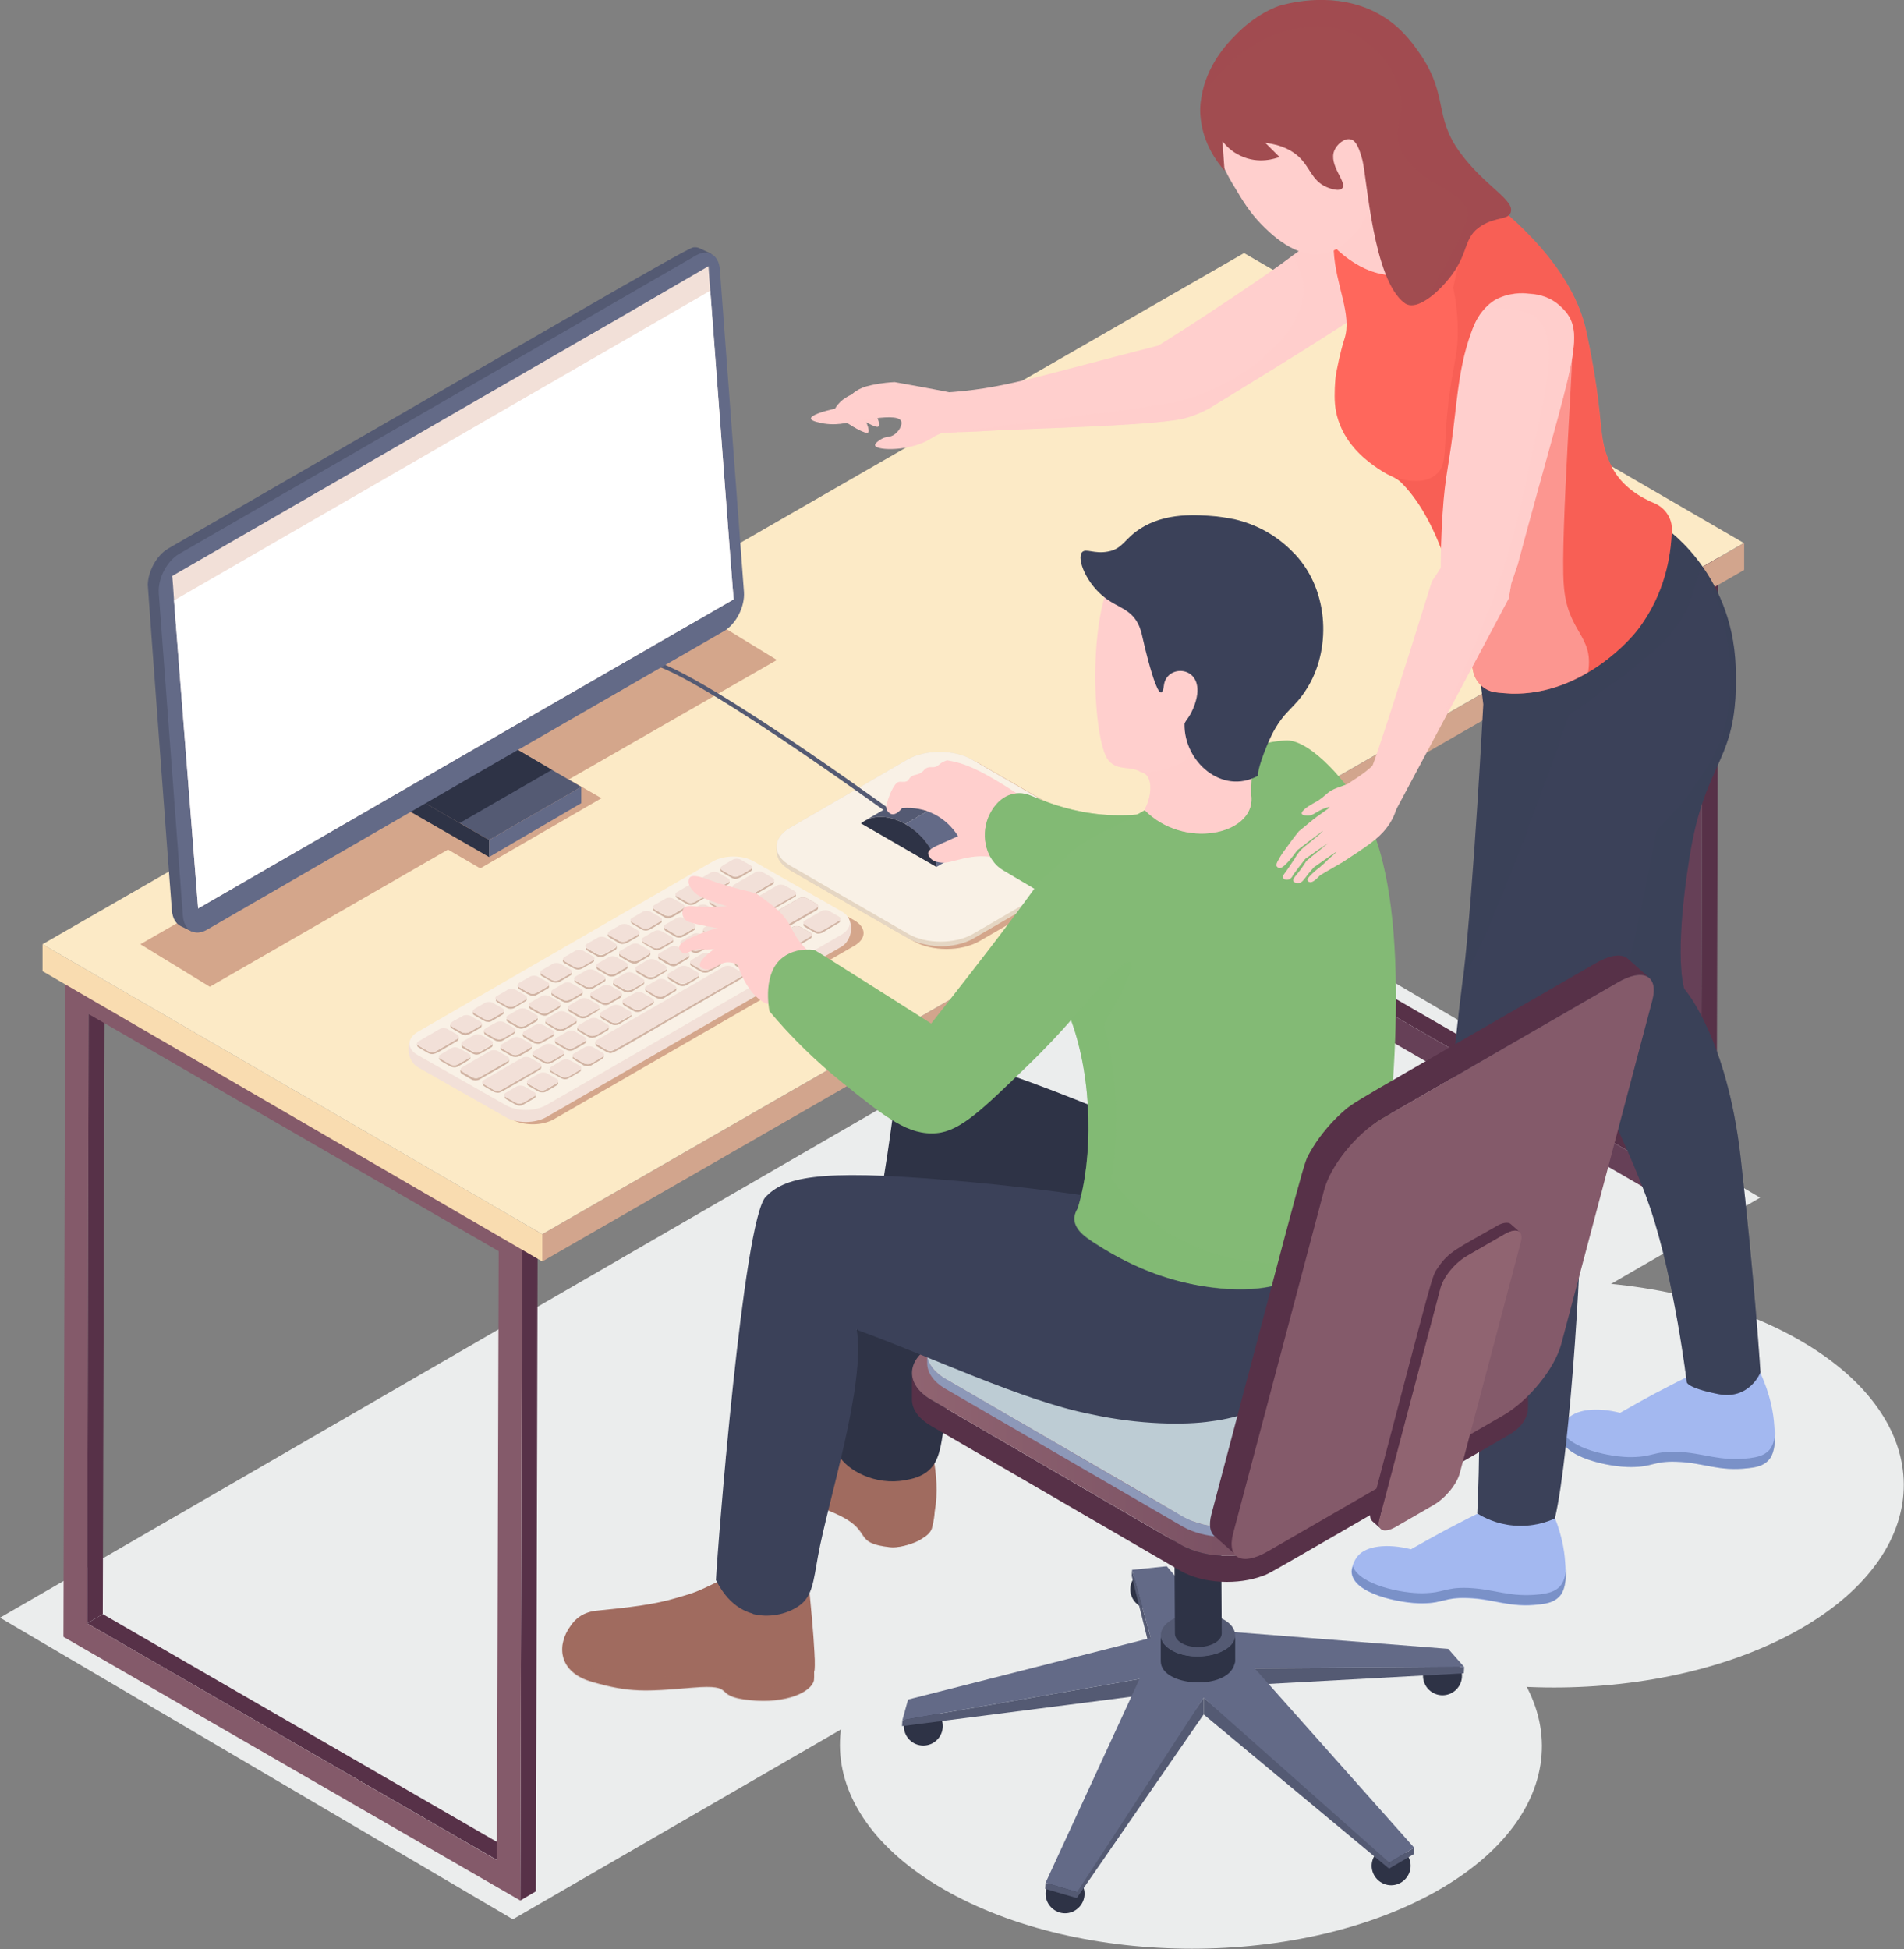 <?xml version="1.0" encoding="utf-8"?>
<!-- Generator: Adobe Illustrator 26.0.0, SVG Export Plug-In . SVG Version: 6.00 Build 0)  -->
<svg version="1.1" id="working-together" xmlns="http://www.w3.org/2000/svg" xmlns:xlink="http://www.w3.org/1999/xlink" x="0px"
	 y="0px" viewBox="0 0 537.2 549.9" style="enable-background:new 0 0 537.2 549.9;" xml:space="preserve">
<rect x="0" y="0" width="537.2" height="549.9" fill="#808080" stroke="none"/>
<style type="text/css">
	.st0{fill:#EBEDED;}
	.st1{enable-background:new    ;}
	.st2{fill:#573148;}
	.st3{fill:#845A6A;}
	.st4{fill:url(#SVGID_1_);}
	.st5{fill:#664057;}
	.st6{fill:#F9DCB0;}
	.st7{fill:#D2A58D;}
	.st8{fill:#FCEAC6;}
	.st9{fill:#A3B8F0;}
	.st10{opacity:0.5;fill:#526AA1;}
	.st11{fill:#3B4159;}
	.st12{opacity:0.3;fill:#3B4159;}
	.st13{fill:#FFCFCD;}
	.st14{opacity:0.5;fill:#FFCFCD;}
	.st15{fill:#FF675C;}
	.st16{opacity:0.3;fill:#E64E43;}
	.st17{fill:#A14C50;}
	.st18{opacity:0.3;fill:#A14C50;}
	.st19{fill:#D4A68B;}
	.st20{fill:#E5D6C3;}
	.st21{fill:#F9F1E6;}
	.st22{fill:#545A73;}
	.st23{fill:#2E3346;}
	.st24{fill:#636A87;}
	.st25{fill:#F2E0D8;}
	.st26{fill:#D1B4A4;}
	.st27{fill:#A06B5F;}
	.st28{opacity:0.3;fill:#A06B5F;}
	.st29{fill:url(#SVGID_00000159460452819442592910000006310622197161738399_);}
	.st30{fill:#8D98B8;}
	.st31{fill:#E1E2E2;}
	.st32{fill:#BDCCD4;}
	.st33{fill:#83BA75;}
	.st34{opacity:0.5;fill:#83BA75;}
	.st35{fill:#906471;}
	.st36{fill:#FFFFFF;}
</style>
<g>
	<g>
		<path class="st0" d="M507.9,378.2c38.8,22.4,39,58.7,0.5,81.1c-38.6,22.4-101.3,22.4-140.1,0c-38.8-22.4-39-58.7-0.4-81.1
			C406.4,355.8,469.1,355.8,507.9,378.2z"/>
		<path class="st0" d="M0,456.4l144.7,85.1l351.9-203.6l-144.7-85.1C346.5,255.9,21.3,444.2,0,456.4z"/>
		<path class="st0" d="M405.8,451.9c38.8,22.4,39,58.7,0.5,81.1c-38.6,22.4-101.3,22.4-140.1,0c-38.8-22.4-39-58.7-0.4-81.1
			C304.3,429.5,367,429.5,405.8,451.9z"/>
	</g>
	<g>
		<g>
			<g>
				<g>
					<g class="st1">
						<g>
							<polygon class="st2" points="140.1,524.7 144.6,522.2 29,455.4 24.6,458 							"/>
						</g>
						<g>
							<polygon class="st2" points="24.6,458 29,455.4 29.5,283.6 25,286.1 							"/>
						</g>
						<g>
							<polygon class="st2" points="146.8,536.2 151.2,533.6 151.7,346.6 147.3,349.1 							"/>
						</g>
						<g>
							<path class="st3" d="M146.8,536.2L17.9,461.8l0.5-187.1l128.9,74.5L146.8,536.2z M24.6,458l115.6,66.8l0.5-171.8L25,286.1
								L24.6,458L24.6,458z"/>
						</g>
					</g>
				</g>
				<g>
					<g class="st1">
						<g>
							<polygon class="st2" points="473.3,332.8 477.7,330.3 362.1,263.5 357.7,266 							"/>
						</g>
						<g>
							<polygon class="st2" points="357.7,266 362.1,263.5 362.6,91.6 358.2,94.2 							"/>
						</g>
						<g>
							<polygon class="st2" points="479.9,344.3 484.3,341.7 484.8,154.6 480.4,157.2 							"/>
						</g>
						<g>
							
								<linearGradient id="SVGID_1_" gradientUnits="userSpaceOnUse" x1="50.299" y1="118.682" x2="183.588" y2="118.682" gradientTransform="matrix(1 0 0 1 301.254 0)">
								<stop  offset="0" style="stop-color:#68C3E4"/>
								<stop  offset="1" style="stop-color:#A2D9EE"/>
							</linearGradient>
							<polygon class="st4" points="480.4,157.2 484.8,154.6 356,80.2 351.6,82.7 							"/>
						</g>
						<g>
							<path class="st5" d="M479.9,344.3L351,269.8l0.5-187.1l128.9,74.5L479.9,344.3z M357.7,266l115.6,66.8l0.5-171.8L358.2,94.2
								L357.7,266L357.7,266z"/>
						</g>
					</g>
				</g>
			</g>
			<g>
				<g class="st1">
					<g>
						<polygon class="st6" points="153,348.2 153,355.9 12,274 12,266.4 						"/>
					</g>
					<g>
						<polygon class="st7" points="153,348.2 153,355.9 492.1,160.8 492.1,153.2 						"/>
					</g>
				</g>
			</g>
			<g>
				<polygon class="st8" points="492,153.2 153,348.2 12,266.4 351,71.4 				"/>
			</g>
		</g>
	</g>
	<g>
		<g>
			<path class="st9" d="M437.6,425.7c2.9,6.2,3.8,11.6,4,15.1c0.6,6.9-0.9,8.9-1.8,9.8c-1.4,1.4-3.2,1.8-5.5,2.1
				c-8.7,1-12.7-1.6-20.5-1.8c-6.5-0.2-6.5,1.4-12.6,1.5c-6,0-19.8-2.7-19.9-9c0,0,0-2.1,1.7-4.3c2.4-3,8.4-3.7,15.1-2
				c3.1-1.8,6.4-3.6,9.7-5.4c3.1-1.6,6.1-3.2,9-4.6c1.8,0.7,4.2,1.4,7.1,1.6C430.4,429.1,435.3,426.9,437.6,425.7z"/>
			<path class="st10" d="M439.9,450.5c-1.4,1.4-3.2,1.9-5.4,2.1c-8.7,1.1-12.7-1.6-20.5-1.8c-6.5-0.2-6.5,1.5-12.7,1.5
				c-6.1,0.1-19.8-2.7-19.9-8.9c0,0,0-0.6,0.3-1.5c1.9,5.3,14.1,7.7,19.7,7.6c6.2-0.1,6.2-1.7,12.7-1.5c7.8,0.3,11.8,2.8,20.5,1.8
				c2.2-0.3,4-0.7,5.4-2.1c0.6-0.6,1.6-1.9,1.9-5.3C442,448,440.7,449.7,439.9,450.5z"/>
		</g>
		<g>
			<path class="st9" d="M496.6,387.2c2.9,6.2,3.8,11.6,4,15.1c0.6,6.9-0.9,8.9-1.8,9.8c-1.4,1.4-3.2,1.8-5.5,2.1
				c-8.7,1-12.7-1.6-20.5-1.8c-6.5-0.2-6.5,1.4-12.6,1.5c-6,0-19.8-2.7-19.9-9c0,0,0-2.1,1.7-4.3c2.4-3,8.4-3.7,15.1-2
				c3.1-1.8,6.4-3.6,9.7-5.4c3.1-1.6,6.1-3.2,9-4.6c1.8,0.7,4.2,1.4,7.1,1.6C489.4,390.7,494.3,388.5,496.6,387.2z"/>
			<path class="st10" d="M498.9,412.1c-1.4,1.4-3.2,1.9-5.4,2.1c-8.7,1.1-12.7-1.6-20.5-1.8c-6.5-0.2-6.5,1.5-12.7,1.5
				c-6.1,0.1-19.8-2.7-19.9-8.9c0,0,0-0.6,0.3-1.5c1.9,5.3,14.1,7.7,19.7,7.6c6.2-0.1,6.2-1.7,12.7-1.5c7.8,0.3,11.8,2.8,20.5,1.8
				c2.2-0.3,4-0.7,5.4-2.1c0.6-0.6,1.6-1.9,1.9-5.3C501,409.5,499.7,411.3,498.9,412.1z"/>
		</g>
		<g>
			<path class="st11" d="M468.7,148.1c0,0,20,12.5,21,40c1,27.5-8.4,24.9-13,53.6c-4.6,28.7-1.5,37.3-1.5,37.3s12,13.4,15.9,47.5
				c3.9,34.1,5.6,60.7,5.6,60.7s-3.1,7.9-12,6.1c-9-1.8-8.8-3.4-8.8-3.4s-3.4-28.4-10.2-48.8c-6.9-20.4-23.5-51-23.5-51l-20.6-98.7
				L468.7,148.1z"/>
			<path class="st12" d="M468.7,148.1c0,0,20,12.5,21,40c1,27.5-8.4,24.9-13,53.6c-4.6,28.7-1.5,37.3-1.5,37.3s12,13.4,15.9,47.5
				c3.9,34.1,5.6,60.7,5.6,60.7s-3.1,7.9-12,6.1c-9-1.8-8.8-3.4-8.8-3.4s-3.4-28.4-10.2-48.8c-6.9-20.4-23.5-51-23.5-51l-20.6-98.7
				L468.7,148.1z"/>
		</g>
		<path class="st11" d="M487.5,201.5c-2.7,16.7-20.3,33-20.3,33s-1.7,10.5-4.9,25.3c-2.6,12.2-7,31.4-20.1,60.1
			c1.2,3.7,2.6,9.2,3.6,15.9c1.3,9.4-2.8,74.8-7.1,92.6c-1.9,0.9-6.2,2.5-11.7,2c-4.8-0.4-8.4-2.3-10.2-3.4
			c0.7-14.9,0.8-31.2-0.1-48.6c-1-19.5-3-37.3-5.5-53.4l-2.4-13.6c1.2-11.5,2.4-23.2,3.9-35.1c0.1-0.4,0.1-0.8,0.2-1.2
			c2.9-24.9,5.6-76.4,5.6-76.4c-0.2-1.9-0.5-3.8-0.7-5.7l-0.2-1.1l9.6-11.8c9.1-5.1,23.1-14.9,38.4-31.3c6,2.6,10.5,6.6,13.9,11.4
			c0,0,0,0,0,0.1C488.3,172.5,489.4,189.5,487.5,201.5z"/>
		<path class="st12" d="M479.8,160.4C479.8,160.4,479.8,160.4,479.8,160.4c-1,3.7-2.2,7.7-3.7,11c-4.1,9.1-11.3,14.1-22.7,22.7
			c-4.4,3.4-8.2,5.9-10.6,7.5c-14.3,40.8-24.3,65.4-29.7,73.8c2.9-24.9,5.6-76.4,5.6-76.4c-0.2-1.9-0.5-3.8-0.7-5.7l-0.2-1.1
			l9.6-11.8c9.1-5.1,23.1-14.9,38.4-31.3C471.8,151.5,476.4,155.6,479.8,160.4z"/>
		<g>
			<g>
				<g>
					<path class="st13" d="M247.4,120.4c-0.8-0.1-1.9-0.7-3-1.3c0.6,1.5,1.1,3.2,0.1,3c-1.9-0.3-6.1-3.2-6.1-3.2l3.4-1.4
						c-0.3-0.2-0.5-0.3-0.5-0.3l4.9-2C246.3,115.2,249.3,120.7,247.4,120.4z"/>
					<path class="st14" d="M247.4,120.4c-0.8-0.1-1.9-0.7-3-1.3c0.6,1.5,1.1,3.2,0.1,3c-1.9-0.3-6.1-3.2-6.1-3.2l3.4-1.4
						c-0.3-0.2-0.5-0.3-0.5-0.3l4.9-2C246.3,115.2,249.3,120.7,247.4,120.4z"/>
				</g>
				<g>
					<path class="st13" d="M270.2,111.2c-1.5-0.5-17.8-3.4-17.8-3.4c-3.6,0.2-6.1,0.7-7.9,1.2c-1.8,0.5-2.8,1.2-3.5,1.7
						c-0.3,0.2-0.5,0.4-0.6,0.6c-0.7,0.2-1.5,0.7-2.5,1.4c-1.2,0.9-1.9,1.9-2.3,2.6c-3.2,0.7-6.9,1.8-6.8,2.8
						c0.1,0.8,2.8,1.2,3.7,1.4c4.7,0.7,7.1-0.6,13-1.3c3.8-0.5,7.9-0.9,8.7,0.5c0.6,1.1-0.7,3.4-2.4,4.2c-1,0.5-1.7,0.2-3,0.9
						c-0.6,0.3-2.1,1.3-1.9,1.9c0.4,1.2,6.8,1.6,12.5-0.4c3.6-1.3,3.9-2.5,7.3-3.4c3.5-1,6.7-0.7,8.9-0.3
						C273.7,118,272,114.6,270.2,111.2z"/>
				</g>
			</g>
			<path class="st13" d="M384.4,57.5c-0.1,1-0.1,1.9-0.2,2.9c-0.6,9.6-1.2,19.3-1.8,28.9c-5.3,4-40.7,25.6-41.2,25.9
				c-2.6,1.4-5.3,2.5-8.2,3.1c-8,1.4-25.1,2.1-51.3,3.1c-4.3,0.2-7.6,0.5-11.4,0.5c-0.1,0-0.2,0-0.3,0.1c-2.4,0.1-4,0.1-4.7,0.1
				c0,0-0.2-3.4,0.7-11.3c17.2-1.1,24.3-4,60.8-13.3c8.9-5.5,17.9-11.5,27.2-17.8c3.5-2.4,7-4.8,10.3-7.3c6.4-4.5,12.5-9,18.4-13.5
				C383.3,58.4,383.9,57.9,384.4,57.5z"/>
			<path class="st14" d="M384.2,60.4c-0.6,9.6-1.2,19.3-1.8,28.9c-5.3,4-40.7,25.6-41.2,25.9c-2.6,1.4-5.3,2.5-8.2,3.1
				c-10.9,1.9-38.6,2.4-51.3,3.1c-6.6,0.4-11.4,0.6-11.4,0.5c0-0.4,22.3-2.6,53.3-7.2c7.6-1.1,8.7-1.4,10.2-1.8
				c18-5,36.2-20.6,33.9-33.6c-0.3-1.6-1-4.1-3.4-6.9c6.4-4.5,12.5-9,18.4-13.5C383.2,59.3,383.7,59.9,384.2,60.4z"/>
		</g>
		<g>
			<path class="st15" d="M471.7,149.5c-0.2,6.9-1.8,18.1-9.8,28.4c-1,1.3-14.7,18.2-35.4,17.8c-1.7-0.1-3.3-0.2-4.7-0.4
				c-3.2-0.5-5.6-3-6.2-6.1c-0.5-2.9-1.1-5.7-1.7-8.6c-2.6-12.3-7.6-33.2-18.1-44c-1.1-1.2-1.9-1.6-2.7-2c-1.1-0.5-2.3-1-4.6-2.6
				c-2.5-1.7-8.5-6-10.9-13.4c-1.1-3.3-1.1-6-1-9.1c0.1-1.9,0.2-3.5,0.5-4.8c0.9-4.7,1.9-8.2,2.2-9c2.3-7-2.5-15.1-3-25
				c-0.6-10.8,3.9-25.4,12.2-27.7c4.3-1.3,11.7,0.1,17.2,3.3c0.4,0.2,4.7,2.7,10.5,6.9c11.1,8.1,27.6,22.6,31.4,40.4
				c4.6,21.7,3.5,27.2,5.3,33.5c0.5,1.5,1.1,3.2,2,4.9c2.8,5.3,7.9,8.4,12.3,10.2C469.9,143.5,471.8,146.3,471.7,149.5z"/>
			<path class="st16" d="M471.7,149.5c-0.2,6.9-1.8,18.1-9.8,28.4c-0.6,0.8-5.6,7-13.9,11.8c-5.7,3.4-13,6.2-21.5,6
				c-1.7-0.1-3.3-0.2-4.7-0.4c-3.2-0.5-5.6-3-6.2-6.1c-0.5-2.9-1.1-5.7-1.7-8.6c-1.2-5.6-2.9-12.9-5.3-20.3
				c-2.9-8.9-7.1-17.8-12.8-23.7c-1.1-1.2-1.9-1.6-2.7-2c6.9,2.1,10.2,0.8,11.9-0.6c4-3.1,1.7-8,4.2-24.5c1.1-7.4,2.2-10.2,2.1-16.8
				c-0.1-4.9-0.7-8.9-1.3-11.5l6.1-28.1c11.1,8.1,27.6,22.6,31.4,40.4c4.6,21.7,3.5,27.2,5.3,33.5c0.5,1.5,1.1,3.2,2,4.9
				c2.8,5.3,7.9,8.4,12.3,10.2C469.9,143.5,471.8,146.3,471.7,149.5z"/>
			<path class="st14" d="M448.1,189.5c0,0.1,0,0.1-0.1,0.2c-5.7,3.4-13,6.2-21.5,6c-1.7-0.1-3.3-0.2-4.7-0.4c-3.2-0.5-5.6-3-6.2-6.1
				c-0.5-2.9-1.1-5.7-1.7-8.6c-1.2-5.6-2.9-12.9-5.3-20.3c4.4-12.2,8.9-26.2,11.8-38.5c4.7-20.5,12.3-35.3,12.3-35.3l11,8.5
				c0.6,1.3-3.5,56.4-2.5,69.9C442.1,178.5,449.7,179.1,448.1,189.5z"/>
		</g>
		<g>
			<g>
				<path class="st13" d="M391.8,53.2c6.9,0.6,12.3,4.7,13.4,9.8c0.8,3.7-0.8,7-1.1,7.6c0,0-2,4.1-6.7,6.1
					c-6.2,2.7-15.3-0.7-22.4-8.6L391.8,53.2z"/>
				<path class="st14" d="M391.8,53.2c6.9,0.6,12.3,4.7,13.4,9.8c0.8,3.7-0.8,7-1.1,7.6c0,0-2,4.1-6.7,6.1
					c-6.2,2.7-15.3-0.7-22.4-8.6L391.8,53.2z"/>
			</g>
			<path class="st13" d="M400.8,37c-25.3-16.8-48.1-19.5-54.2-11.7c-3,3.8-4.5,13.4-1.7,20.9c1,2.6,2.6,5.3,3.8,7.2
				c1.7,2.9,3.9,6.5,7,9.7c2.5,2.6,10.1,10.2,18,8.5c3.3-0.7,5.6-2.9,7.2-4.4c4.1-3.8,5.7-8.2,6.3-10.3
				C395.3,49.3,392.8,44.6,400.8,37z"/>
			<path class="st17" d="M426.2,60c-0.8,2.1-4.2,1.1-8.4,3.8c-4.8,3.1-3.4,7.1-8,13.5c-1.9,2.6-4.6,5.5-7.4,7.3
				c-2,1.3-3.9,1.9-5.4,1.3c0,0-0.3-0.1-0.7-0.4c-8.9-6.5-10.6-35.2-11.9-40.3c-1.2-4.7-2.4-5.8-3.5-5.9c-1.6-0.3-3.6,1.3-4.4,3.1
				c-1.8,4.2,3.7,9,2.2,10.7c-1,1.2-4.4-0.3-4.6-0.4c-4.1-1.9-4.4-5.5-7.8-8.6c-1.7-1.5-4.4-3.2-9.3-3.8c1.4,1.4,2.7,2.7,4,4
				c-1.1,0.4-5.8,2.1-10.9-0.3c-2.7-1.2-4.4-3.1-5.2-4.2c0.2,2.8,0.4,5.6,0.6,8.4c-2.3-2.7-5.9-7.6-6.7-14.5
				c-0.3-2.3-0.2-4.4,0.2-6.4c1.4-8.9,7.4-15.2,9.4-17.2c5.7-6,11.9-8.4,13.4-8.7c4.2-1.1,17.6-3.9,29.1,3.7
				c5.2,3.4,8.2,7.9,10,10.5c7.7,11.5,3.6,17.3,11,27.4C418.9,52.6,427.6,56.5,426.2,60z"/>
			<path class="st18" d="M426.2,60c-0.8,2.1-4.2,1.1-8.4,3.8c-4.8,3.1-3.4,7.1-8,13.5c-1.9,2.6-4.6,5.5-7.4,7.3
				c3-5.9,7-11.7,11.3-22c0.3-0.7,0.4-1.1,0.5-1.7c0.5-7.1-14.7-8.5-19-18.8c-2.8-6.6,2.2-8.8-0.6-17.6c-0.4-1.4-3.5-10.4-12.6-14.8
				c-7.2-3.5-14.6-1.9-17.6-1.3c-12.8,2.8-21,12.4-25.3,19c1.4-8.9,7.4-15.2,9.4-17.2c5.7-6,11.9-8.4,13.4-8.7
				c4.2-1.1,17.6-3.9,29.1,3.7c5.2,3.4,8.2,7.9,10,10.5c7.7,11.5,3.6,17.3,11,27.4C418.9,52.6,427.6,56.5,426.2,60z"/>
		</g>
	</g>
	<g>
		<path class="st19" d="M160.5,219.9l9.2,5.3L135.5,245l-9.1-5.3l-67.2,38.7l-19.6-12c2.7-1.6,157.6-90.4,160.3-92l19.3,11.8
			L160.5,219.9z"/>
		<g>
			<g>
				<g>
					<path class="st19" d="M310.3,235c5.2,3,5.2,7.8,0.1,10.8l-34,19.7c-5.2,3-13.5,3-18.7,0l-34.2-19.7c-5.1-3-5.2-7.8-0.1-10.8
						l34-19.7c5.2-3,13.5-3,18.7,0L310.3,235z"/>
				</g>
				<g>
					<path class="st20" d="M311.3,239.7c0.4-2.2-0.8-4.4-3.7-6.1l-33.4-19.3c-5-2.9-13.2-2.9-18.2,0l-33.2,19.3
						c-2.5,1.5-3.7,3.4-3.7,5.3c0,0,0,0,0,0c0,1.5-0.1,2.1,0.6,3.5c0,0.1,0,0.2,0.1,0.2c0,0.1,0.1,0.1,0.1,0.2c0.7,1.1,1.8,2,3,2.7
						c0.4,0.3,33.5,19.4,34,19.6c1.5,0.7,2.6,1.1,4.3,1.4c3.5,0.7,5.9,0.6,8.8,0c1.7-0.4,3.3-0.9,4.6-1.7l33.2-19.3
						c2.5-1.5,3.8-3.3,3.8-5.2l0-1.3C311.4,239.2,311.3,239.4,311.3,239.7z"/>
					<g>
						<path class="st21" d="M307.6,233.6c5.1,2.9,5.1,7.6,0.1,10.6l-33.2,19.3c-5,2.9-13.2,2.9-18.2,0l-33.4-19.3
							c-5-2.9-5.1-7.6-0.1-10.6l33.2-19.3c5-2.9,13.2-2.9,18.2,0L307.6,233.6z"/>
					</g>
				</g>
			</g>
			<g>
				<g>
					<path class="st22" d="M179.9,187.6c-1-11.9,70.4,40.3,70.7,40.4l-0.5,1.1c-1.2-0.7-72.8-52.9-69.1-39.7L179.9,187.6z"/>
				</g>
				<g>
					<g class="st1">
						<g>
							<path class="st22" d="M255.4,232.5l10.9-6.3c-3.5-2-8-2.9-11.5-0.9l-10.9,6.3C247.4,229.6,252,230.5,255.4,232.5z"/>
							<path class="st23" d="M266.3,226.2l-4.8,2.8c-3-1.7-6.6-2.6-9.9-1.8l3.1-1.8C258.3,223.2,262.8,224.1,266.3,226.2z"/>
						</g>
						<path class="st24" d="M264.2,244.6l10.9-6.3c0-4.5-4.8-9.8-8.8-12.1l-10.9,6.3C259.5,234.9,264.2,240.2,264.2,244.6z"/>
						<path class="st23" d="M255.4,232.5c-4-2.3-8.9-3-12.5-0.2l21.3,12.3C264.2,240.8,260.5,235.4,255.4,232.5z"/>
					</g>
				</g>
			</g>
			<g>
				<path class="st19" d="M118.6,294.2c-3.4,2-3.4,5.1,0,7.1l25.6,14.4c3.4,2,8.8,2,12.2,0l84.7-48.9c3.4-2,3.4-5.1,0-7.1
					l-26.7-15.2c-3.4-2-8.8-2-12.2,0L118.6,294.2z"/>
				<g>
					<g>
						<g>
							<path class="st25" d="M117.3,291.8c-3.1,1.8-2.5,7.5,0.6,9.3l24.8,14.1c3.1,1.8,8.2,1.8,11.4,0l83.3-48.1
								c3.1-1.8,3.9-7.4,0.7-9.2l-24.8-14.1c-3.1-1.8-9.6-1.9-12.7-0.1L117.3,291.8z"/>
						</g>
					</g>
					<g>
						<g>
							<path class="st21" d="M117.9,291.1c-3.1,1.8-3.2,4.8,0,6.6l24.8,14.1c3.1,1.8,8.2,1.8,11.4,0l83.3-48.1
								c3.1-1.8,3.2-4.8,0-6.6L212.6,243c-3.1-1.8-8.2-1.8-11.4,0L117.9,291.1z"/>
						</g>
					</g>
					<g>
						<g>
							<path class="st26" d="M211.7,245.9c-2.7,1.5-3.8,2.6-5.2,1.8c-3.6-2.1-3.2-1.6-3.2-2.8c0,0.2,0.1,0.4,0.4,0.6
								c4.4,2.6,3.3,2.5,8-0.2c0.2-0.1,0.4-0.3,0.4-0.6C212.1,245.4,212.2,245.6,211.7,245.9z"/>
							<path class="st26" d="M205.8,248.4c0,0.5,0.1,0.8-0.2,1c-0.1,0.1-3.2,1.9-3.4,2c-0.6,0.3-1.5,0.3-2,0
								c-3.6-2.1-3.2-1.7-3.2-2.8c0,0.5,0.3,0.5,3.2,2.2c0.4,0.2,0.9,0.3,1.3,0.2c0.6-0.1,0.6-0.1,3.9-2
								C205.6,248.9,205.8,248.7,205.8,248.4z"/>
							<path class="st26" d="M217.9,249.6c-5.8,3.3-6.7,4.3-8.1,3.5c-3.6-2.1-3.2-1.7-3.2-2.8c0,0.5,0.3,0.5,3.2,2.2
								c0.6,0.3,1.5,0.3,2.1,0c6.4-3.7,6.4-3.6,6.4-4.1C218.4,249,218.4,249.3,217.9,249.6z"/>
							<path class="st26" d="M224.3,253c-0.2,0.1-7.8,4.6-8.3,4.7c-0.5,0.1-1.2,0.1-1.6-0.2c-3.6-2.1-3.2-1.6-3.2-2.8
								c0,0.2,0.1,0.4,0.4,0.6c2.9,1.7,2.8,1.7,3,1.7c0.5,0.2,1.1,0.2,1.6,0c0.2-0.1,7.8-4.5,8-4.6c0.1-0.1,0.2-0.3,0.2-0.5
								C224.6,252.5,224.7,252.8,224.3,253z"/>
							<path class="st26" d="M199.4,252.1c0,0.6,0.1,0.8-0.2,1c-0.1,0.1-3.2,1.9-3.3,2c-0.6,0.3-1.5,0.3-2,0
								c-3.6-2.1-3.2-1.7-3.2-2.8c0,0.5,0.3,0.5,3.2,2.2c1.3,0.8,2.4-0.2,5.2-1.8C199.2,252.6,199.4,252.4,199.4,252.1z"/>
							<path class="st26" d="M203.3,256.3c0.5,0.3,1.3,0.3,1.9,0.1c0.2-0.1,3.3-1.9,3.5-2c0.1-0.1,0.3-0.3,0.3-0.5
								c0,1.2,0.4,0.7-3.5,3c-0.6,0.3-1.5,0.3-2.1,0c-3.6-2.1-3.2-1.6-3.2-2.8C200.1,254.6,200.4,254.6,203.3,256.3z"/>
							<path class="st26" d="M210,260.8c3.1-1.8,3.5-1.9,3.5-2.4c0,1.2,0.3,0.8-3.5,3c-0.6,0.3-1.5,0.3-2.1,0
								c-3.6-2.1-3.2-1.6-3.2-2.8c0,0.5,0.3,0.5,3.2,2.2C208.5,261.1,209.5,261.1,210,260.8z"/>
							<path class="st26" d="M230.4,256.8c-11.3,6.5-11.9,7.3-13.3,6.5c-3.6-2.1-3.2-1.7-3.2-2.8c0,0,0,0.1,0,0.1
								c-0.1-0.6-0.4-0.2,11.6-7.2c0.6-0.3,1.5-0.3,2.1,0c3,1.7,3.2,1.8,3.2,2.2c0,0,0,0,0,0C230.8,256.2,230.9,256.5,230.4,256.8z"
								/>
							<path class="st26" d="M236.8,260.3c-0.1,0.1-4.8,2.8-4.9,2.9c-0.3,0.1-0.7,0.2-1.2,0.2c-0.6-0.1-0.5-0.1-3.6-1.9
								c-0.5-0.3-0.4-0.6-0.4-1.2c0,0.2,0.1,0.4,0.4,0.6c2.7,1.6,3.4,2.2,4.7,1.7c0.2-0.1,4.9-2.8,5.1-2.9c0.2-0.1,0.2-0.3,0.2-0.5
								C237,259.8,237.1,260,236.8,260.3z"/>
							<path class="st26" d="M193.1,255.8c0,0.6,0.1,0.9-0.4,1.2c-2.7,1.5-3.8,2.6-5.2,1.8c-3.6-2.1-3.2-1.7-3.2-2.8
								c0,0.5,0.3,0.5,3.2,2.2c0.6,0.3,1.5,0.3,2.1,0C192.7,256.3,193.1,256.2,193.1,255.8z"/>
							<path class="st26" d="M197,260c0.5,0.3,1.3,0.3,1.9,0.1c0.3-0.1,3.4-1.9,3.6-2.2c0.1-0.1,0.1-0.2,0.1-0.3
								c0,0.5,0,0.7-0.1,0.9c-0.2,0.3-3.4,2.1-3.6,2.2c-0.6,0.2-1.4,0.2-1.9-0.1c-3.6-2.1-3.2-1.6-3.2-2.8
								C193.7,258.2,194,258.3,197,260z"/>
							<path class="st26" d="M198.4,262.2c0,0.5,0.3,0.5,3.2,2.2c0.5,0.3,1.3,0.3,1.9,0.1c0.2-0.1,3.4-1.9,3.6-2.1
								c0.1-0.1,0.1-0.2,0.1-0.4c0,1.1,0.4,0.7-3.5,3c-0.6,0.3-1.5,0.3-2.1,0C198,262.9,198.4,263.4,198.4,262.2z"/>
							<path class="st26" d="M216.2,263.9c0,0.6,0.1,0.8-0.2,1c-0.1,0.1-3.2,1.9-3.5,2c-1.3,0.5-2-0.2-4.6-1.7
								c-0.5-0.3-0.4-0.6-0.4-1.2c0,0.2,0.1,0.4,0.4,0.6c4.4,2.6,3.3,2.5,8-0.2C216,264.4,216.2,264.2,216.2,263.9z"/>
							<path class="st26" d="M223.7,261.5c0.6-0.3,1.5-0.3,2.1,0l2.8,1.6c0.5,0.3,0.4,0.6,0.4,0.6c0,0.5,0.1,0.8-0.2,1
								c-0.1,0.1-3.3,2-3.7,2.1c-1.2,0.3-1.7-0.2-4.4-1.8c-0.5-0.3-0.4-0.6-0.4-1.2c0,0,0,0.1,0,0.1
								C220.1,263.5,220.5,263.4,223.7,261.5z"/>
							<path class="st26" d="M186.7,259.4c0,0.6,0.1,0.8-0.2,1c-0.1,0.1-3.3,2-3.5,2c-0.5,0.2-1.3,0.2-1.8-0.1
								c-3.6-2.1-3.2-1.7-3.2-2.8c0,0.5,0.3,0.5,3.2,2.2c0.4,0.3,1,0.3,1.5,0.2c0.4-0.1,0.2,0,3.6-2
								C186.5,259.9,186.7,259.7,186.7,259.4z"/>
							<path class="st26" d="M190.6,263.7c1.3,0.8,2.4-0.2,5.2-1.8c0.2-0.1,0.4-0.3,0.4-0.6c0,0.5,0,0.7-0.1,0.9
								c-0.2,0.3-3.4,2.1-3.7,2.2c-0.5,0.2-1.3,0.2-1.8-0.1c-3.6-2.1-3.2-1.7-3.2-2.8C187.4,261.9,187.7,261.9,190.6,263.7z"/>
							<path class="st26" d="M200.7,266.6c-0.2,0.2-3.4,2.1-3.6,2.1c-0.5,0.2-1.3,0.2-1.8-0.1c-3.6-2.1-3.2-1.6-3.2-2.8
								c0,0.5,0.3,0.5,3.2,2.2c0.6,0.3,1.5,0.3,2.1,0c3.1-1.8,3.5-1.9,3.5-2.4C200.8,266.3,200.9,266.4,200.7,266.6z"/>
							<path class="st26" d="M204.8,270.7c-0.4-0.1-0.3-0.1-3.3-1.8c-0.5-0.3-0.4-0.6-0.4-1.2c0,0.2,0.1,0.4,0.4,0.6
								c2.5,1.4,3.6,2.4,4.9,1.6c3.2-1.9,3.5-1.9,3.5-2.4c0,1.2,0.4,0.7-3.5,3C205.9,270.8,205.3,270.9,204.8,270.7z"/>
							<path class="st26" d="M212.6,274.2c-0.6,0.3-1.5,0.3-2.1,0c-3.6-2.1-3.2-1.6-3.2-2.8c0,0.2,0.1,0.4,0.4,0.6
								c4.4,2.6,3.3,2.5,8-0.2c0.2-0.1,0.4-0.3,0.4-0.5c0,0,0-0.1,0-0.1C216.1,272.4,216.4,272,212.6,274.2z"/>
							<path class="st26" d="M180.3,263.1c0,0.6,0.1,0.9-0.4,1.2c-2.7,1.5-3.8,2.5-5.2,1.8c-3.6-2.1-3.2-1.7-3.2-2.8
								c0,0.5,0.3,0.5,3.2,2.2c0.6,0.3,1.5,0.3,2.1,0C180,263.6,180.4,263.6,180.3,263.1z"/>
							<path class="st26" d="M184.3,267.3c0.4,0.2,0.9,0.3,1.4,0.2c0.6-0.1,0.5-0.1,3.8-2c0.2-0.1,0.4-0.3,0.4-0.6
								c0,0.6,0.1,0.8-0.2,1c-0.1,0.1-3.3,2-3.5,2c-0.5,0.2-1.3,0.2-1.8-0.1c-3.6-2.1-3.2-1.6-3.2-2.8
								C181,265.6,181.3,265.6,184.3,267.3z"/>
							<path class="st26" d="M194.2,270.4c-0.1,0.1-3.2,1.9-3.3,2c-1.3,0.7-2.5-0.3-4.8-1.7c-0.5-0.3-0.4-0.6-0.4-1.2
								c0,0.5,0.3,0.5,3.2,2.2c0.5,0.3,1.3,0.3,1.9,0.1c0.2-0.1,3.3-1.9,3.5-2c0.2-0.1,0.2-0.3,0.2-0.5
								C194.5,269.9,194.6,270.1,194.2,270.4z"/>
							<path class="st26" d="M200,274.2c-0.6,0.3-1.5,0.3-2.1,0c-3.6-2.1-3.2-1.7-3.2-2.8c0,0.2,0.1,0.4,0.4,0.6
								c2.9,1.7,2.8,1.7,3,1.7c0.5,0.2,1.3,0.2,1.8-0.1c3.2-1.8,3.5-1.9,3.5-2.4C203.5,272.5,203.9,272,200,274.2z"/>
							<path class="st26" d="M174,266.8c0,0.6,0.1,0.9-0.4,1.2c-3.3,1.9-3.4,2.1-4.3,2c-0.3,0-0.6-0.1-0.8-0.2
								c-3.6-2.1-3.2-1.6-3.2-2.8c0,0.2,0.1,0.4,0.4,0.6c4.4,2.6,3.3,2.5,8-0.2C173.8,267.2,174,267,174,266.8z"/>
							<path class="st26" d="M177.9,271c0.6,0.3,1.5,0.3,2.1,0c3.1-1.8,3.5-1.9,3.5-2.4c0,1.2,0.4,0.7-3.5,3
								c-1.3,0.8-2.5-0.2-4.9-1.6c-0.5-0.3-0.4-0.6-0.4-1.2C174.7,269.2,175,269.3,177.9,271z"/>
							<path class="st26" d="M187.9,274.1c-0.1,0.1-3.2,1.9-3.3,2c-0.6,0.3-1.5,0.3-2,0c-3.5-2.1-3.2-1.6-3.2-2.8
								c0,0.5,0.3,0.5,3.2,2.2c0.6,0.3,1.5,0.3,2.1,0c3.1-1.8,3.5-1.9,3.5-2.4C188.1,273.6,188.2,273.8,187.9,274.1z"/>
							<path class="st26" d="M196.9,276c-0.1,0.1-3.2,1.9-3.3,2c-0.6,0.3-1.5,0.3-2,0c-3.6-2.1-3.2-1.7-3.2-2.8
								c0,0.5,0.3,0.5,3.2,2.2c0.5,0.3,1.3,0.3,1.8,0.1c0.3-0.1,3.4-1.9,3.5-2c0.1-0.1,0.3-0.3,0.3-0.5
								C197.2,275.5,197.2,275.7,196.9,276z"/>
							<path class="st26" d="M167.6,270.4c0,0.6,0.1,0.8-0.2,1c-0.1,0.1-3.3,2-3.5,2c-1.3,0.5-2-0.2-4.7-1.7
								c-0.5-0.3-0.4-0.6-0.4-1.2c0,0.2,0.1,0.4,0.4,0.6c4.4,2.5,3.3,2.6,8-0.2C167.4,270.9,167.6,270.7,167.6,270.4z"/>
							<path class="st26" d="M171.5,274.7c0.6,0.3,1.5,0.3,2.1,0c3.1-1.8,3.5-1.9,3.5-2.4c0,1.2,0.4,0.7-3.5,3
								c-0.2,0.1-0.5,0.2-0.8,0.2c-1,0.1-1.2-0.2-4.1-1.9c-0.5-0.3-0.4-0.6-0.4-1.2C168.3,272.9,168.6,272.9,171.5,274.7z"/>
							<path class="st26" d="M181.5,277.8c-0.1,0.1-3.2,1.9-3.3,2c-0.6,0.3-1.5,0.3-2,0c-3.6-2.1-3.2-1.7-3.2-2.8
								c0,0.5,0.3,0.5,3.2,2.2c0.4,0.2,0.9,0.3,1.3,0.2c0.6-0.1,0.6-0.1,3.9-2c0.2-0.1,0.4-0.3,0.4-0.6
								C181.8,277.3,181.8,277.5,181.5,277.8z"/>
							<path class="st26" d="M190.6,279.6c-0.1,0.1-3.2,1.9-3.3,2c-1.3,0.7-2.2-0.1-4.8-1.7c-0.5-0.3-0.4-0.6-0.4-1.2
								c0,0.2,0.1,0.4,0.4,0.6c2.2,1.3,3.5,2.4,4.9,1.6c3.1-1.8,3.5-1.9,3.5-2.4C190.8,279.2,190.9,279.4,190.6,279.6z"/>
							<path class="st26" d="M161.3,274.1c0,0.6,0.1,0.8-0.2,1c-0.1,0.1-3.3,2-3.5,2c-1.3,0.5-2-0.2-4.7-1.7
								c-0.5-0.3-0.4-0.6-0.4-1.2c0,0.5,0.3,0.5,3.2,2.2c0.6,0.3,1.5,0.3,2.1,0C161,274.6,161.3,274.6,161.3,274.1z"/>
							<path class="st26" d="M165.2,278.3c0.6,0.3,1.5,0.3,2.1,0c3.1-1.8,3.5-1.9,3.5-2.4c0,0.5,0.1,0.8-0.2,1
								c-0.2,0.1-3.3,2-3.5,2.1c-0.5,0.2-1.3,0.2-1.8-0.1c-3.6-2.1-3.2-1.7-3.2-2.8C162,276.6,162.2,276.6,165.2,278.3z"/>
							<path class="st26" d="M171.9,283.3c-0.4,0.3-1.1,0.3-1.6,0.2c-0.4-0.1-0.3-0.1-3.3-1.8c-0.5-0.3-0.4-0.6-0.4-1.2
								c0,0.2,0.1,0.4,0.4,0.6c2.6,1.5,3.6,2.4,4.9,1.6c3-1.7,3.5-1.9,3.5-2.4C175.4,281.6,175.7,281.1,171.9,283.3z"/>
							<path class="st26" d="M184.2,283.3c-0.1,0.1-3.2,1.9-3.3,2c-0.6,0.3-1.5,0.3-2,0c-3.6-2.1-3.2-1.7-3.2-2.8
								c0,0.5,0.3,0.5,3.2,2.2c0.5,0.3,1.3,0.3,1.8,0.1c0.3-0.1,3.4-1.9,3.5-2c0.1-0.1,0.3-0.3,0.3-0.5
								C184.5,282.9,184.5,283,184.2,283.3z"/>
							<path class="st26" d="M154.9,277.8c0,0.6,0.1,0.8-0.2,1c-0.1,0.1-3.3,1.9-3.5,2c-1.3,0.5-2.1-0.2-4.7-1.7
								c-0.5-0.3-0.4-0.6-0.4-1.2c0,0.2,0.1,0.4,0.4,0.6c4.4,2.6,3.3,2.5,8-0.2C154.7,278.3,154.9,278,154.9,277.8z"/>
							<path class="st26" d="M158.8,282c1.3,0.8,2.4-0.2,5.2-1.8c0.2-0.1,0.4-0.3,0.4-0.6c0,0.6,0.1,0.9-0.4,1.2
								c-4.7,2.7-3.6,2.7-8,0.2c-0.5-0.3-0.4-0.6-0.4-1.2C155.6,280.2,155.9,280.3,158.8,282z"/>
							<path class="st26" d="M168.8,285.1c-0.2,0.1-3.2,1.9-3.3,2c-0.6,0.3-1.5,0.3-2,0c-3.5-2.1-3.2-1.6-3.2-2.8
								c0,0.5,0.3,0.5,3.2,2.2c0.5,0.3,1.3,0.3,1.9,0.1c0.2-0.1,3.3-1.9,3.5-2c0.2-0.1,0.2-0.3,0.2-0.5
								C169.1,284.7,169.1,284.8,168.8,285.1z"/>
							<path class="st26" d="M177.9,287c-0.1,0.1-3.2,1.9-3.3,2c-0.6,0.3-1.5,0.3-2,0c-3.6-2.1-3.2-1.6-3.2-2.8
								c0,0.2,0.1,0.4,0.4,0.6c3,1.8,2.9,1.7,3.3,1.8c0.5,0.1,1.1,0.1,1.6-0.2c3.1-1.8,3.5-1.9,3.5-2.4
								C178.1,286.5,178.2,286.7,177.9,287z"/>
							<path class="st26" d="M148.6,281.4c0,0.6,0.1,0.8-0.2,1c-0.1,0.1-3.2,1.9-3.3,2c-0.6,0.3-1.5,0.3-2,0
								c-3.6-2.1-3.2-1.7-3.2-2.8c0,0.2,0.1,0.4,0.4,0.6c4.4,2.5,3.3,2.6,8-0.2C148.4,281.9,148.6,281.7,148.6,281.4z"/>
							<path class="st26" d="M152.5,285.7c0.6,0.3,1.5,0.3,2.1,0c3.1-1.8,3.5-1.9,3.5-2.4c0,1.1,0.4,0.7-3.5,3
								c-1.3,0.8-2.6-0.3-4.9-1.6c-0.5-0.3-0.4-0.6-0.4-1.2C149.2,283.9,149.5,284,152.5,285.7z"/>
							<path class="st26" d="M162.3,288.9c-3.3,1.9-3.3,2-4.2,2c-0.3,0-0.7-0.1-1-0.2c-3.6-2.1-3.2-1.7-3.2-2.8
								c0,0.5,0.3,0.5,3.2,2.2c0.6,0.3,1.5,0.3,2.1,0c2.9-1.7,3.5-1.9,3.5-2.4C162.7,288.3,162.8,288.6,162.3,288.9z"/>
							<path class="st26" d="M171.3,290.8c-2.7,1.5-3.8,2.5-5.2,1.8c-3.6-2.1-3.2-1.6-3.2-2.8c0,0.2,0.1,0.4,0.4,0.6
								c4.4,2.6,3.3,2.5,8-0.2c0.2-0.1,0.4-0.3,0.4-0.6C171.8,290.2,171.8,290.5,171.3,290.8z"/>
							<path class="st26" d="M168,294c0,0.2,0.1,0.4,0.4,0.6c2.9,1.7,3,1.9,3.8,1.9c1,0-1.3,1.1,37-21c0.2-0.1,0.4-0.3,0.4-0.6
								c0,0.6,0.1,0.9-0.4,1.2c-38.3,22.1-36.1,21.3-37.5,20.9c-0.4-0.1-0.2,0-3.3-1.8C167.9,294.9,168,294.6,168,294z"/>
							<path class="st26" d="M142.2,285.1c0,1.2,0.3,0.7-3.5,3c-0.3,0.2-0.8,0.3-1.1,0.2c-0.7,0-0.7-0.1-3.8-1.9
								c-0.5-0.3-0.4-0.6-0.4-1.2c0,0.2,0.1,0.4,0.4,0.6c4.4,2.5,3.3,2.5,8-0.2C142,285.6,142.2,285.4,142.2,285.1z"/>
							<path class="st26" d="M151.7,287c0,0.6,0.1,0.9-0.4,1.2c-2.7,1.5-3.8,2.5-5.2,1.8c-3.6-2.1-3.2-1.7-3.2-2.8
								c0,0.5,0.3,0.5,3.2,2.2c0.6,0.3,1.5,0.3,2.1,0C151.3,287.6,151.7,287.4,151.7,287z"/>
							<path class="st26" d="M147.5,291.5c0,0.2,0.1,0.4,0.4,0.6c2.8,1.6,3.2,2.1,4.4,1.8c0.4-0.1,3.6-2,3.8-2.1
								c0.2-0.1,0.2-0.3,0.2-0.5c0,0.6,0.1,0.9-0.4,1.2c-3.3,1.9-3.3,2-4.2,2c-0.3,0-0.7-0.1-1-0.2
								C147.2,292.3,147.5,292.7,147.5,291.5z"/>
							<path class="st26" d="M161.9,296.2c-0.7,0.4-1.6,0.3-2.1,0c-3.6-2.1-3.2-1.6-3.2-2.8c0,0.5,0.3,0.5,3.2,2.2
								c0.6,0.3,1.5,0.3,2.1,0c3.1-1.8,3.5-1.9,3.5-2.4C165.4,294.5,165.7,294,161.9,296.2z"/>
							<path class="st26" d="M161.6,297.8c0,0.2,0.1,0.4,0.4,0.6c2.9,1.7,2.8,1.7,3,1.7c0.5,0.2,1.3,0.2,1.8-0.1
								c3.1-1.8,3.5-1.9,3.5-2.4c0,1.2,0.3,0.7-3.5,3c-0.6,0.3-1.5,0.3-2.1,0C161.2,298.5,161.6,298.9,161.6,297.8z"/>
							<path class="st26" d="M135.9,288.8c0,0.6,0.1,0.9-0.4,1.2c-2.7,1.5-3.8,2.6-5.2,1.8c-3.6-2.1-3.2-1.7-3.2-2.8
								c0,0.5,0.3,0.5,3.2,2.2c0.6,0.3,1.5,0.3,2.1,0C135.5,289.4,135.9,289.3,135.9,288.8z"/>
							<path class="st26" d="M139.8,293.6c-3.5-2-3.2-1.6-3.2-2.8c0,0.5,0.3,0.5,3.2,2.2c0.5,0.3,1.3,0.3,1.8,0.1
								c0.2-0.1,3.4-1.9,3.5-2c0.2-0.1,0.2-0.3,0.2-0.5c0,1.2,0.3,0.7-3.5,3C141.3,293.9,140.4,293.9,139.8,293.6z"/>
							<path class="st26" d="M146.5,298c-0.6,0.3-1.5,0.3-2.1,0c-3.6-2.1-3.2-1.6-3.2-2.8c0,0.5,0.3,0.5,3.2,2.2
								c0.5,0.3,1.3,0.3,1.9,0.1c0.2-0.1,0,0,3.3-1.9c0.2-0.1,0.4-0.4,0.4-0.6C150,296.3,150.3,295.8,146.5,298z"/>
							<path class="st26" d="M158.8,298c-0.1,0.1-3.3,2-3.5,2c-0.5,0.2-1.3,0.2-1.8-0.1c-3.6-2.1-3.2-1.6-3.2-2.8
								c0,0.2,0.1,0.4,0.4,0.6c2.9,1.7,3.1,1.9,3.9,1.9c0.3,0,0.7-0.1,0.9-0.2c3.1-1.8,3.5-1.9,3.5-2.4
								C159,297.5,159.1,297.7,158.8,298z"/>
							<path class="st26" d="M155.1,301.5c0,0.2,0.1,0.4,0.4,0.6c4.4,2.5,3.3,2.6,8-0.2c0.2-0.1,0.4-0.3,0.4-0.6
								c0,0.6,0.1,0.8-0.2,1c-0.2,0.2-3.4,2-3.7,2.1c-1.2,0.3-1.6-0.2-4.4-1.8C155,302.4,155.1,302.1,155.1,301.5z"/>
							<path class="st26" d="M118.1,295c2.7,1.6,3.4,2.2,4.7,1.7c0.2-0.1,6.3-3.6,6.4-3.7c0.2-0.1,0.2-0.3,0.2-0.5
								c0,0.6,0.1,0.9-0.4,1.2c-8.1,4.7-6.2,4.5-10.9,1.8c-0.5-0.3-0.4-0.6-0.4-1.2C117.6,294.6,117.8,294.8,118.1,295z"/>
							<path class="st26" d="M138.6,295.5c-4.7,2.7-3.6,2.7-8,0.2c-0.5-0.3-0.4-0.6-0.4-1.2c0,0.2,0.1,0.4,0.4,0.6
								c3,1.8,3,1.8,3.6,1.9c0.4,0,0.9,0,1.2-0.2c3.3-1.9,3.5-1.9,3.5-2.4C139,294.9,139.1,295.2,138.6,295.5z"/>
							<path class="st26" d="M127.1,300.3c0.5,0.3,1.3,0.3,1.9,0.1c0.2-0.1,3.3-1.9,3.5-2c0.2-0.1,0.2-0.3,0.2-0.5
								c0,0.5,0,0.7-0.1,0.9c-0.2,0.3-3.4,2.1-3.6,2.2c-0.5,0.2-1.3,0.2-1.9-0.1c-3.6-2.1-3.2-1.7-3.2-2.8
								C123.8,298.6,124.1,298.6,127.1,300.3z"/>
							<path class="st26" d="M130.4,302.3c2.9,1.7,3.1,1.9,3.9,1.9c0.8,0,0.4,0.1,8.9-4.8c0.2-0.1,0.4-0.3,0.4-0.6
								c0,1.3,0.8,0.5-8.4,5.8c-0.6,0.3-1.5,0.3-2.1,0c-3.6-2.1-3.2-1.7-3.2-2.8C130,301.9,130.1,302.1,130.4,302.3z"/>
							<path class="st26" d="M139.3,307.5c0.6,0.3,1.5,0.3,2.1,0c11.3-6.5,11.3-6.3,11.3-6.9c0,0.6,0.1,0.9-0.4,1.2
								c-11.7,6.8-11.1,6.5-11.9,6.5c-0.3,0-0.7-0.1-1-0.2c-3.6-2.1-3.2-1.7-3.2-2.8C136.1,305.7,136.4,305.8,139.3,307.5z"/>
							<path class="st26" d="M148.7,305.2c0,0.2,0.1,0.4,0.4,0.6c3,1.8,2.9,1.7,3.3,1.8c0.4,0.1,0.9,0.1,1.4-0.1
								c0.2-0.1,3.3-1.9,3.5-2c0.2-0.1,0.2-0.3,0.2-0.5c0,0.6,0.1,0.9-0.4,1.2c-3.4,2-3.3,2-3.9,2c-0.4,0-0.9,0-1.2-0.2
								C148.4,305.9,148.7,306.4,148.7,305.2z"/>
							<path class="st26" d="M142.7,309.5c4.4,2.5,3.3,2.6,8-0.2c0.2-0.1,0.4-0.3,0.4-0.6c0,0.6,0.1,0.9-0.4,1.2
								c-3.2,1.8-3.1,1.8-3.3,1.9c-0.5,0.2-1.1,0.2-1.6,0c-0.2-0.1-0.1,0-3-1.7c-0.5-0.3-0.4-0.6-0.4-1.2
								C142.2,309.1,142.4,309.4,142.7,309.5z"/>
							<path class="st26" d="M222.3,268.5c-0.1,0.1-3.2,1.9-3.3,2c-1.3,0.7-2.3-0.2-4.8-1.7c-0.5-0.3-0.4-0.6-0.4-1.2
								c0,0.2,0.1,0.4,0.4,0.6c4.4,2.6,3.3,2.5,8-0.2c0.2-0.1,0.4-0.3,0.4-0.6C222.6,268.1,222.6,268.3,222.3,268.5z"/>
						</g>
					</g>
					<g>
						<g>
							<path class="st25" d="M206.5,247.1c0.6,0.3,1.5,0.3,2.1,0l3.1-1.8c0.6-0.3,0.6-0.9,0-1.2l-2.8-1.6c-0.6-0.3-1.5-0.3-2.1,0
								C202.1,245.3,202.2,244.6,206.5,247.1z"/>
						</g>
						<g>
							<path class="st25" d="M197.4,248c-0.6,0.3-0.6,0.9,0,1.2l2.8,1.6c0.6,0.3,1.5,0.3,2.1,0l3.1-1.8c0.6-0.3,0.6-0.9,0-1.2
								l-2.8-1.6c-0.6-0.3-1.5-0.3-2.1,0L197.4,248z"/>
						</g>
						<g>
							<path class="st25" d="M207.1,249.6c-0.6,0.3-0.6,0.9,0,1.2l2.8,1.6c0.6,0.3,1.5,0.3,2.1,0l6-3.5c0.6-0.3,0.6-0.9,0-1.2
								l-2.8-1.6c-0.6-0.3-1.5-0.3-2.1,0L207.1,249.6z"/>
						</g>
						<g>
							<path class="st25" d="M211.7,254.2c-0.6,0.3-0.6,0.9,0,1.2l2.8,1.6c0.6,0.3,1.5,0.3,2.1,0l7.6-4.4c0.6-0.3,0.6-0.9,0-1.2
								l-2.8-1.6c-0.6-0.3-1.5-0.3-2.1,0L211.7,254.2z"/>
						</g>
						<g>
							<path class="st25" d="M191,251.7c-0.6,0.3-0.6,0.9,0,1.2l2.8,1.6c0.6,0.3,1.5,0.3,2.1,0l3.1-1.8c0.6-0.3,0.6-0.9,0-1.2
								C194.6,248.9,195.7,249,191,251.7z"/>
						</g>
						<g>
							<path class="st25" d="M200.5,253.5c-0.6,0.3-0.6,0.9,0,1.2l2.8,1.6c0.6,0.3,1.5,0.3,2.1,0l3.1-1.8c0.6-0.3,0.6-0.9,0-1.2
								C204.1,250.8,205.2,250.8,200.5,253.5z"/>
						</g>
						<g>
							<path class="st25" d="M205.2,257.9c-0.6,0.3-0.6,0.9,0,1.2c4.4,2.6,3.3,2.5,8-0.2c0.6-0.3,0.6-0.9,0-1.2
								C208.7,255.2,209.8,255.2,205.2,257.9z"/>
						</g>
						<g>
							<path class="st25" d="M214.3,259.9c-0.6,0.3-0.6,0.9,0,1.2l2.8,1.6c0.6,0.3,1.5,0.3,2.1,0l11.2-6.5c0.6-0.3,0.6-0.9,0-1.2
								l-2.8-1.6c-0.6-0.3-1.5-0.3-2.1,0L214.3,259.9z"/>
						</g>
						<g>
							<path class="st25" d="M227.1,259.7c-0.6,0.3-0.6,0.9,0,1.2c4.6,2.7,3.1,2.7,9.6-1.1c0.6-0.3,0.6-0.9,0-1.2l-2.8-1.6
								c-0.6-0.3-1.5-0.3-2.1,0L227.1,259.7z"/>
						</g>
						<g>
							<path class="st25" d="M184.7,255.3c-0.6,0.3-0.6,0.9,0,1.2l2.8,1.6c0.6,0.3,1.5,0.3,2.1,0l3.1-1.8c0.6-0.3,0.6-0.9,0-1.2
								l-2.8-1.6c-0.6-0.3-1.5-0.3-2.1,0L184.7,255.3z"/>
						</g>
						<g>
							<path class="st25" d="M194.2,257.2c-0.6,0.3-0.6,0.9,0,1.2c4.4,2.6,3.3,2.5,8-0.2c0.6-0.3,0.6-0.9,0-1.2l-2.8-1.6
								c-0.6-0.3-1.5-0.3-2.1,0L194.2,257.2z"/>
						</g>
						<g>
							<path class="st25" d="M198.8,261.6c-0.6,0.3-0.6,0.9,0,1.2l2.8,1.6c0.6,0.3,1.5,0.3,2.1,0l3.1-1.8c0.6-0.3,0.6-0.9,0-1.2
								C202.3,258.9,203.5,258.9,198.8,261.6z"/>
						</g>
						<g>
							<path class="st25" d="M207.9,263.5c-0.6,0.3-0.6,0.9,0,1.2l2.8,1.6c0.6,0.3,1.5,0.3,2.1,0l3.1-1.8c0.6-0.3,0.6-0.9,0-1.2
								C211.4,260.8,212.5,260.8,207.9,263.5z"/>
						</g>
						<g>
							<path class="st25" d="M178.3,259c-0.6,0.3-0.6,0.9,0,1.2l2.8,1.6c0.6,0.3,1.5,0.3,2.1,0l3.1-1.8c0.6-0.3,0.6-0.9,0-1.2
								l-2.8-1.6c-0.6-0.3-1.5-0.3-2.1,0L178.3,259z"/>
						</g>
						<g>
							<path class="st25" d="M187.8,260.8c-0.6,0.3-0.6,0.9,0,1.2c4.4,2.6,3.3,2.5,8-0.2c0.6-0.3,0.6-0.9,0-1.2L193,259
								c-0.6-0.3-1.5-0.3-2.1,0L187.8,260.8z"/>
						</g>
						<g>
							<path class="st25" d="M192.4,265.3c-0.6,0.3-0.6,0.9,0,1.2l2.8,1.6c0.6,0.3,1.5,0.3,2.1,0l3.1-1.8c0.6-0.3,0.6-0.9,0-1.2
								l-2.8-1.6c-0.6-0.3-1.5-0.3-2.1,0L192.4,265.3z"/>
						</g>
						<g>
							<path class="st25" d="M201.5,267.1c-0.6,0.3-0.6,0.9,0,1.2l2.8,1.6c0.6,0.3,1.5,0.3,2.1,0l3.1-1.8c0.6-0.3,0.6-0.9,0-1.2
								l-2.8-1.6c-0.6-0.3-1.5-0.3-2.1,0L201.5,267.1z"/>
						</g>
						<g>
							<path class="st25" d="M207.7,270.8c-0.6,0.3-0.6,0.9,0,1.2l2.8,1.6c0.6,0.3,1.5,0.3,2.1,0l3.1-1.8c0.6-0.3,0.6-0.9,0-1.2
								l-2.8-1.6c-0.6-0.3-1.5-0.3-2.1,0L207.7,270.8z"/>
						</g>
						<g>
							<path class="st25" d="M172,262.7c-0.6,0.3-0.6,0.9,0,1.2l2.8,1.6c0.6,0.3,1.5,0.3,2.1,0l3.1-1.8c0.6-0.3,0.6-0.9,0-1.2
								l-2.8-1.6c-0.6-0.3-1.5-0.3-2.1,0L172,262.7z"/>
						</g>
						<g>
							<path class="st25" d="M181.5,264.5c-0.6,0.3-0.6,0.9,0,1.2c4.4,2.6,3.3,2.5,8-0.2c0.6-0.3,0.6-0.9,0-1.2
								C185,261.8,186.1,261.8,181.5,264.5z"/>
						</g>
						<g>
							<path class="st25" d="M186.1,268.9c-0.6,0.3-0.6,0.9,0,1.2l2.8,1.6c0.6,0.3,1.5,0.3,2.1,0l3.1-1.8c0.6-0.3,0.6-0.9,0-1.2
								C189.6,266.2,190.8,266.2,186.1,268.9z"/>
						</g>
						<g>
							<path class="st25" d="M197.9,273.6c0.6,0.3,1.5,0.3,2.1,0l3.1-1.8c0.6-0.3,0.6-0.9,0-1.2l-2.8-1.6c-0.6-0.3-1.5-0.3-2.1,0
								C193.5,271.8,193.6,271.1,197.9,273.6z"/>
						</g>
						<g>
							<path class="st25" d="M165.6,266.3c-0.6,0.3-0.6,0.9,0,1.2l2.8,1.6c0.6,0.3,1.5,0.3,2.1,0c4.7-2.7,4.6-2.1,0.3-4.6
								c-0.6-0.3-1.5-0.3-2.1,0L165.6,266.3z"/>
						</g>
						<g>
							<path class="st25" d="M175.1,268.2c-0.6,0.3-0.6,0.9,0,1.2l2.8,1.6c0.6,0.3,1.5,0.3,2.1,0l3.1-1.8c0.6-0.3,0.6-0.9,0-1.2
								l-2.8-1.6c-0.6-0.3-1.5-0.3-2.1,0L175.1,268.2z"/>
						</g>
						<g>
							<path class="st25" d="M179.7,272.6c-0.6,0.3-0.6,0.9,0,1.2l2.8,1.6c0.6,0.3,1.5,0.3,2.1,0c4.7-2.7,4.6-2.1,0.3-4.6
								c-0.6-0.3-1.5-0.3-2.1,0L179.7,272.6z"/>
						</g>
						<g>
							<path class="st25" d="M188.8,274.5c-0.6,0.3-0.6,0.9,0,1.2l2.8,1.6c0.6,0.3,1.5,0.3,2.1,0l3.1-1.8c0.6-0.3,0.6-0.9,0-1.2
								l-2.8-1.6c-0.6-0.3-1.5-0.3-2.1,0L188.8,274.5z"/>
						</g>
						<g>
							<path class="st25" d="M159.3,270c-0.6,0.3-0.6,0.9,0,1.2c4.4,2.6,3.3,2.5,8-0.2c0.6-0.3,0.6-0.9,0-1.2l-2.8-1.6
								c-0.6-0.3-1.5-0.3-2.1,0L159.3,270z"/>
						</g>
						<g>
							<path class="st25" d="M168.7,271.8c-0.6,0.3-0.6,0.9,0,1.2l2.8,1.6c0.6,0.3,1.5,0.3,2.1,0l3.1-1.8c0.6-0.3,0.6-0.9,0-1.2
								l-2.8-1.6c-0.6-0.3-1.5-0.3-2.1,0L168.7,271.8z"/>
						</g>
						<g>
							<path class="st25" d="M173.4,276.3c-0.6,0.3-0.6,0.9,0,1.2l2.8,1.6c0.6,0.3,1.5,0.3,2.1,0c4.7-2.7,4.6-2.1,0.3-4.6
								c-0.6-0.3-1.5-0.3-2.1,0L173.4,276.3z"/>
						</g>
						<g>
							<path class="st25" d="M182.4,278.2c-0.6,0.3-0.6,0.9,0,1.2l2.8,1.6c0.6,0.3,1.5,0.3,2.1,0c4.7-2.7,4.6-2.1,0.3-4.6
								c-0.6-0.3-1.5-0.3-2.1,0L182.4,278.2z"/>
						</g>
						<g>
							<path class="st25" d="M152.9,273.7c-0.6,0.3-0.6,0.9,0,1.2c4.4,2.6,3.3,2.5,8-0.2c0.6-0.3,0.6-0.9,0-1.2l-2.8-1.6
								c-0.6-0.3-1.5-0.3-2.1,0L152.9,273.7z"/>
						</g>
						<g>
							<path class="st25" d="M162.4,275.5c-0.6,0.3-0.6,0.9,0,1.2l2.8,1.6c0.6,0.3,1.5,0.3,2.1,0c4.7-2.7,4.6-2.1,0.3-4.6
								c-0.6-0.3-1.5-0.3-2.1,0L162.4,275.5z"/>
						</g>
						<g>
							<path class="st25" d="M167,279.9c-0.6,0.3-0.6,0.9,0,1.2l2.8,1.6c0.6,0.3,1.5,0.3,2.1,0l3.1-1.8c0.6-0.3,0.6-0.9,0-1.2
								l-2.8-1.6c-0.6-0.3-1.5-0.3-2.1,0L167,279.9z"/>
						</g>
						<g>
							<path class="st25" d="M178.9,284.7c0.6,0.3,1.5,0.3,2.1,0c4.7-2.7,4.6-2.1,0.3-4.6c-0.6-0.3-1.5-0.3-2.1,0
								C174.4,282.8,174.5,282.1,178.9,284.7z"/>
						</g>
						<g>
							<path class="st25" d="M146.5,277.3c-0.6,0.3-0.6,0.9,0,1.2c4.4,2.6,3.3,2.5,8-0.2c0.6-0.3,0.6-0.9,0-1.2l-2.8-1.6
								c-0.6-0.3-1.5-0.3-2.1,0L146.5,277.3z"/>
						</g>
						<g>
							<path class="st25" d="M156,279.2c-0.6,0.3-0.6,0.9,0,1.2c4.4,2.6,3.3,2.5,8-0.2c0.6-0.3,0.6-0.9,0-1.2l-2.8-1.6
								c-0.6-0.3-1.5-0.3-2.1,0L156,279.2z"/>
						</g>
						<g>
							<path class="st25" d="M160.7,283.6c-0.6,0.3-0.6,0.9,0,1.2c4.4,2.6,3.3,2.5,8-0.2c0.6-0.3,0.6-0.9,0-1.2l-2.8-1.6
								c-0.6-0.3-1.5-0.3-2.1,0L160.7,283.6z"/>
						</g>
						<g>
							<path class="st25" d="M169.7,285.5c-0.6,0.3-0.6,0.9,0,1.2c4.4,2.6,3.3,2.5,8-0.2c0.6-0.3,0.6-0.9,0-1.2l-2.8-1.6
								c-0.6-0.3-1.5-0.3-2.1,0L169.7,285.5z"/>
						</g>
						<g>
							<path class="st25" d="M140.2,281c-0.6,0.3-0.6,0.9,0,1.2l2.8,1.6c0.6,0.3,1.5,0.3,2.1,0l3.1-1.8c0.6-0.3,0.6-0.9,0-1.2
								l-2.8-1.6c-0.6-0.3-1.5-0.3-2.1,0L140.2,281z"/>
						</g>
						<g>
							<path class="st25" d="M149.7,282.8c-0.6,0.3-0.6,0.9,0,1.2c4.4,2.6,3.3,2.5,8-0.2c0.6-0.3,0.6-0.9,0-1.2l-2.8-1.6
								c-0.6-0.3-1.5-0.3-2.1,0L149.7,282.8z"/>
						</g>
						<g>
							<path class="st25" d="M154.3,287.3c-0.6,0.3-0.6,0.9,0,1.2c4.4,2.6,3.3,2.5,8-0.2c0.6-0.3,0.6-0.9,0-1.2l-2.8-1.6
								c-0.6-0.3-1.5-0.3-2.1,0L154.3,287.3z"/>
						</g>
						<g>
							<path class="st25" d="M166.2,292c0.6,0.3,1.5,0.3,2.1,0l3.1-1.8c0.6-0.3,0.6-0.9,0-1.2l-2.8-1.6c-0.6-0.3-1.5-0.3-2.1,0
								C161.7,290.1,161.8,289.5,166.2,292z"/>
						</g>
						<g>
							<path class="st25" d="M168.4,293.4c-0.6,0.3-0.6,0.9,0,1.2l2.8,1.6c0.6,0.3,1.5,0.3,2.1,0l35.9-20.7c0.6-0.3,0.6-0.9,0-1.2
								l-2.8-1.6c-0.6-0.3-1.5-0.3-2.1,0L168.4,293.4z"/>
						</g>
						<g>
							<path class="st25" d="M136.6,287.5c0.6,0.3,1.5,0.3,2.1,0l3.1-1.8c0.6-0.3,0.6-0.9,0-1.2l-2.8-1.6c-0.6-0.3-1.5-0.3-2.1,0
								C132.2,285.6,132.3,285,136.6,287.5z"/>
						</g>
						<g>
							<path class="st25" d="M143.3,286.5c-0.6,0.3-0.6,0.9,0,1.2l2.8,1.6c0.6,0.3,1.5,0.3,2.1,0l3.1-1.8c0.6-0.3,0.6-0.9,0-1.2
								l-2.8-1.6c-0.6-0.3-1.5-0.3-2.1,0L143.3,286.5z"/>
						</g>
						<g>
							<path class="st25" d="M148,290.9c-0.6,0.3-0.6,0.9,0,1.2l2.8,1.6c0.6,0.3,1.5,0.3,2.1,0l3.1-1.8c0.6-0.3,0.6-0.9,0-1.2
								C151.5,288.2,152.6,288.3,148,290.9z"/>
						</g>
						<g>
							<path class="st25" d="M157,292.8c-0.6,0.3-0.6,0.9,0,1.2c4.4,2.6,3.3,2.5,8-0.2c0.6-0.3,0.6-0.9,0-1.2l-2.8-1.6
								c-0.6-0.3-1.5-0.3-2.1,0L157,292.8z"/>
						</g>
						<g>
							<path class="st25" d="M162,297.2c-0.6,0.3-0.6,0.9,0,1.2l2.8,1.6c0.6,0.3,1.5,0.3,2.1,0l3.1-1.8c0.6-0.3,0.6-0.9,0-1.2
								l-2.8-1.6c-0.6-0.3-1.5-0.3-2.1,0L162,297.2z"/>
						</g>
						<g>
							<path class="st25" d="M130.3,291.2c0.6,0.3,1.5,0.3,2.1,0l3.1-1.8c0.6-0.3,0.6-0.9,0-1.2l-2.8-1.6c-0.6-0.3-1.5-0.3-2.1,0
								C125.8,289.3,125.9,288.7,130.3,291.2z"/>
						</g>
						<g>
							<path class="st25" d="M139.8,293c0.6,0.3,1.5,0.3,2.1,0c4.7-2.7,4.6-2.1,0.3-4.6c-0.6-0.3-1.5-0.3-2.1,0
								C135.3,291.1,135.4,290.5,139.8,293z"/>
						</g>
						<g>
							<path class="st25" d="M141.6,294.6c-0.6,0.3-0.6,0.9,0,1.2c4.4,2.6,3.3,2.5,8-0.2c0.6-0.3,0.6-0.9,0-1.2
								C145.2,291.9,146.3,291.9,141.6,294.6z"/>
						</g>
						<g>
							<path class="st25" d="M150.7,296.5c-0.6,0.3-0.6,0.9,0,1.2c4.4,2.6,3.3,2.5,8-0.2c0.6-0.3,0.6-0.9,0-1.2l-2.8-1.6
								c-0.6-0.3-1.5-0.3-2.1,0L150.7,296.5z"/>
						</g>
						<g>
							<path class="st25" d="M155.6,300.9c-0.6,0.3-0.6,0.9,0,1.2l2.8,1.6c0.6,0.3,1.5,0.3,2.1,0l3.1-1.8c0.6-0.3,0.6-0.9,0-1.2
								C159.1,298.2,160.2,298.2,155.6,300.9z"/>
						</g>
						<g>
							<path class="st25" d="M118.1,293.8c-0.6,0.3-0.6,0.9,0,1.2l2.8,1.6c0.6,0.3,1.5,0.3,2.1,0l6-3.5c0.6-0.3,0.6-0.9,0-1.2
								l-2.8-1.6c-0.6-0.3-1.5-0.3-2.1,0L118.1,293.8z"/>
						</g>
						<g>
							<path class="st25" d="M130.6,293.8c-0.6,0.3-0.6,0.9,0,1.2c4.4,2.6,3.3,2.5,8-0.2c0.6-0.3,0.6-0.9,0-1.2
								C134.2,291.1,135.3,291.2,130.6,293.8z"/>
						</g>
						<g>
							<path class="st25" d="M124.3,297.5c-0.6,0.3-0.6,0.9,0,1.2c4.4,2.6,3.3,2.5,8-0.2c0.6-0.3,0.6-0.9,0-1.2
								C127.8,294.8,128.9,294.8,124.3,297.5z"/>
						</g>
						<g>
							<path class="st25" d="M130.4,301.1c-0.6,0.3-0.6,0.9,0,1.2l2.8,1.6c0.6,0.3,1.5,0.3,2.1,0l7.9-4.6c0.6-0.3,0.6-0.9,0-1.2
								l-2.8-1.6c-0.6-0.3-1.5-0.3-2.1,0L130.4,301.1z"/>
						</g>
						<g>
							<path class="st25" d="M136.5,304.7c-0.6,0.3-0.6,0.9,0,1.2l2.8,1.6c0.6,0.3,1.5,0.3,2.1,0l10.9-6.3c0.6-0.3,0.6-0.9,0-1.2
								l-2.8-1.6c-0.6-0.3-1.5-0.3-2.1,0L136.5,304.7z"/>
						</g>
						<g>
							<path class="st25" d="M149.1,304.6c-0.6,0.3-0.6,0.9,0,1.2l2.8,1.6c0.6,0.3,1.5,0.3,2.1,0l3.1-1.8c0.6-0.3,0.6-0.9,0-1.2
								l-2.8-1.6c-0.6-0.3-1.5-0.3-2.1,0L149.1,304.6z"/>
						</g>
						<g>
							<path class="st25" d="M142.7,308.3c-0.6,0.3-0.6,0.9,0,1.2l2.8,1.6c0.6,0.3,1.5,0.3,2.1,0l3.1-1.8c0.6-0.3,0.6-0.9,0-1.2
								l-2.8-1.6c-0.6-0.3-1.5-0.3-2.1,0L142.7,308.3z"/>
						</g>
						<g>
							<path class="st25" d="M220.6,263.3c-0.6,0.3-0.6,0.9,0,1.2c4.4,2.6,3.3,2.5,8-0.2c0.6-0.3,0.6-0.9,0-1.2
								C224.2,260.6,225.3,260.6,220.6,263.3z"/>
						</g>
						<g>
							<path class="st25" d="M217,269.9c0.6,0.3,1.5,0.3,2.1,0c4.7-2.7,4.6-2.1,0.3-4.6c-0.6-0.3-1.5-0.3-2.1,0
								C212.5,268,212.6,267.4,217,269.9z"/>
						</g>
					</g>
				</g>
			</g>
		</g>
	</g>
	<g>
		<g>
			<g>
				<g>
					<path class="st23" d="M387,526.4c0,3,2.5,5.5,5.5,5.5c3,0,5.5-2.5,5.5-5.5s-2.5-5.5-5.5-5.5C389.5,520.9,387,523.4,387,526.4z"
						/>
					<path class="st23" d="M295,534.3c0,3,2.5,5.5,5.5,5.5c3,0,5.5-2.5,5.5-5.5c0-3-2.5-5.5-5.5-5.5S295,531.2,295,534.3z"/>
					
						<ellipse transform="matrix(0.707 -0.707 0.707 0.707 -268.051 326.914)" class="st23" cx="260.6" cy="487" rx="5.5" ry="5.5"/>
					
						<ellipse transform="matrix(0.707 -0.707 0.707 0.707 -215.102 426.343)" class="st23" cx="407.1" cy="472.8" rx="5.5" ry="5.5"/>
					<path class="st23" d="M318.9,448.4c0,3,2.5,5.5,5.5,5.5c3,0,5.5-2.5,5.5-5.5c0-3-2.5-5.5-5.5-5.5
						C321.4,442.9,318.9,445.4,318.9,448.4z"/>
					<g>
						<g class="st1">
							<g>
								<polygon class="st22" points="319.4,442.9 319.3,444.6 324.8,466.7 324.7,462.1 								"/>
							</g>
							<g>
								<polygon class="st22" points="354,470.7 354,475.3 413,472.1 413.1,470.3 								"/>
							</g>
							<g>
								<polygon class="st22" points="254.6,485.3 254.5,487 321.5,478.4 321.5,473.7 								"/>
							</g>
							<g>
								<polygon class="st22" points="339.6,479 339.6,483.7 391.9,527.2 391.9,522.6 								"/>
							</g>
							<g>
								<polygon class="st22" points="392,525.5 391.9,527.2 398.9,523.1 399,521.3 								"/>
							</g>
							<g>
								<polygon class="st22" points="303.8,530.9 303.8,535.5 339.6,483.7 339.6,479 								"/>
							</g>
							<g>
								<polygon class="st22" points="295,531.2 294.9,532.9 303.8,535.5 303.9,533.8 								"/>
							</g>
							<g>
								<polygon class="st24" points="256.2,479.5 254.6,485.3 321.5,473.7 295,531.2 303.9,533.8 339.6,479 392,525.5 399,521.3 
									354,470.7 413.1,470.3 408.6,465.2 344.8,460.2 329.2,441.9 319.4,442.9 324.7,462.1 								"/>
							</g>
						</g>
					</g>
				</g>
				<g>
					<g>
						<path class="st23" d="M348.5,468.6l0-7.4c0,4.7-8.2,7.1-14.5,5.7c-3.1-0.7-6.5-2.7-6.5-5.6l0,7.4c0,7.2,18.8,8.4,20.8,0.8
							C348.4,469.2,348.5,469,348.5,468.6z"/>
						<g>
							<path class="st22" d="M330.6,457c-4.1,2.4-4.1,6.2,0,8.6c4.1,2.4,10.7,2.3,14.8,0c4.1-2.4,4.1-6.2,0-8.6
								C341.3,454.6,334.7,454.6,330.6,457z"/>
						</g>
					</g>
					<path class="st23" d="M344.5,426.7c0,0,0.1-1.5-1.9-2.7c-4.4-2.5-11.9-0.5-11.2,3.2c0-0.1-0.1-0.3-0.1-0.4l0.2,34.1
						c0,1,0.6,1.9,1.9,2.7c4.2,2.4,11.3,0.6,11.3-2.8L344.5,426.7z"/>
				</g>
				<g>
					<g>
						<g>
							<path class="st27" d="M206.6,415.4c1.2,1.1,3.6,2.6,4.6,2.9c0.3,0.2,1.3,0.7,1.7,0.8c0.2,0.1,0.4,0.2,0.7,0.3
								c4.3,2.1,14.6,3.9,23.6,8.3c9,4.5,3.5,7.6,13.8,8.8c2.2,0.3,5.5-0.6,7.7-1.6c0.5-0.2,1-0.5,1.4-0.8c1.2-0.7,2.3-1.5,2.8-2.8
								c0.6-2.1,0.8-4.2,0.8-4.7c1-5.6,0.5-10.6-0.4-15.8c-0.4-7.9-8.2-6-14.2-6c-6.6,0.1-9.5-0.5-12.9-1.5l-0.1,0
								c-0.6-0.2-1.3-0.4-2.1-0.6c-2.2-0.7-5-1.3-9.1-1.9c-6.7-1-15.1,0.5-18.8,5.8c-0.8,1.2-1,2.3-0.9,3.2c-0.1,0.1,0,0.1,0,0.2
								C204.2,412.2,205.1,413.9,206.6,415.4z"/>
						</g>
						<path class="st28" d="M263.6,426.4c0,0.1-0.1,0.2-0.1,0.3c0,0.5-0.3,2.6-0.8,4.7c-1.2,3.3-8.5,5.5-11.9,5.1
							c-10.3-1.1-4.8-4.3-13.8-8.8c-9-4.4-19.2-6.2-23.5-8.3c-0.3-0.1-0.5-0.2-0.7-0.4c-0.4-0.1-1.4-0.6-1.7-0.8
							c-0.9-0.4-3.4-1.8-4.5-2.9c-1.5-1.5-2.4-3.2-1.5-5.4c0-0.1,0-0.1,0.1-0.2c-0.1-0.2-0.1-0.3-0.1-0.4c0.3,0.8,0.8,1.4,1.5,2.1
							c1.2,1.1,3.6,2.6,4.5,2.9c0.3,0.3,1.4,0.7,1.7,0.8c0.2,0.2,0.4,0.3,0.7,0.4c4.3,2.1,14.6,3.9,23.5,8.3c9,4.5,3.5,7.6,13.8,8.8
							C253.9,433,261.1,429.5,263.6,426.4z"/>
					</g>
					<path class="st23" d="M298.6,350.7c-5.4-3.3-16-7.8-21.4-11.1c0.2,3.9,0.2,8.6-0.1,13.8c-0.2,2.3-0.5,7.2-1.6,13.3
						c-2.5,14.1-5.1,14.3-7.7,26.9c-2.5,12-1.5,18.6-6.9,22.1c-1.9,1.2-3.8,1.6-5.5,1.9c-8.5,1.6-16.3-2.8-18.7-6.9
						c-3.2-5.5,1.7-10,3.7-29.1c2.6-13.7,5.2-27.6,7.6-41.5c4.2-23.8,3.6-27.3,5.4-31.4c3.6-7.8,13-9.8,13.5-10
						c6.6-1.6,62.1,21.1,93.1,36.2c2.4,2.4,16.3,16,14.7,22.7c-2.6,10.9-11.4,17.4-15.8,17.7C338.8,377,307.5,357,298.6,350.7z"/>
				</g>
				<g>
					<g>
						<path class="st2" d="M262.7,394.9c74.8,43.5,71.4,41.6,73.3,42.3c6.9,2.6,16.7,2.4,23.3-1.4c70.6-40.8,70.1-39.4,71.5-44.1
							c0.2-0.7,0.3-1.4,0.3-1.8c0,6.7,0.2,7.7-0.3,9.2c-0.7,2.5-2.9,4.5-5.2,5.8c-71.3,41.2-67.1,38.9-69.3,39.7
							c-6.9,2.6-16.7,2.3-23.2-1.4l-70.4-40.9c-2.9-1.7-5.4-4.2-5.4-7.5l0-7.4C257.3,390,259.1,392.8,262.7,394.9z"/>
						<g>
							
								<linearGradient id="SVGID_00000101098922897819514500000016401037090261222298_" gradientUnits="userSpaceOnUse" x1="257.303" y1="388.593" x2="431.072" y2="388.593">
								<stop  offset="0" style="stop-color:#906471"/>
								<stop  offset="1" style="stop-color:#664057"/>
							</linearGradient>
							<path style="fill:url(#SVGID_00000101098922897819514500000016401037090261222298_);" d="M262.8,379.7
								c-7.3,4.2-7.3,11-0.1,15.2l70.4,40.9c7.2,4.2,18.9,4.2,26.2,0l66.3-38.3c7.3-4.2,7.3-11,0.1-15.2l-70.4-40.9
								c-7.2-4.2-18.9-4.2-26.2,0L262.8,379.7z"/>
						</g>
					</g>
					<g>
						<path class="st30" d="M266.7,388.9c71.9,41.8,68.2,40.1,73.1,41.2c5.9,1.3,13.5,0.8,18.8-2.3c66.7-38.5,65.7-37.3,67.5-40.6
							c0.5-0.9,0.8-2,0.8-3.1c0,2.9,0.8,6.8-5.2,10.2c-67.7,39.1-63.8,36.9-65.9,37.7c-6.4,2.4-15.8,2.3-22.1-1.3l-67-38.9
							c-3.4-2-5.1-4.6-5.1-7.2l0-3C261.6,384.4,263.3,387,266.7,388.9z"/>
						<g>
							<path class="st31" d="M266.8,374.5c-6.9,4-6.9,10.4-0.1,14.4l67,38.9c6.9,4,18,4,24.9,0l63.1-36.4c6.9-4,6.9-10.4,0.1-14.4
								l-67-38.9c-6.9-4-18-4-24.9,0L266.8,374.5z"/>
						</g>
						<g>
							<path class="st32" d="M266.8,374.5c-6.9,4-6.9,10.4-0.1,14.4l67,38.9c6.9,4,18,4,24.9,0l63.1-36.4c6.9-4,6.9-10.4,0.1-14.4
								l-67-38.9c-6.9-4-18-4-24.9,0L266.8,374.5z"/>
						</g>
					</g>
				</g>
				<g>
					<g>
						<g>
							<path class="st13" d="M270.3,235.9c-7,3.3-9.8,3.7-7.8,6.2c0.2,0.3,1,1.1,3.2,1.3c3.2,0.3,8.4-3.2,16.2-1.2
								c0,0-2.7-10.2,2.1-13c4.8-2.8,3.8-4.7,3.8-4.7c-1.8-1.3-6.4-4.3-11.2-6.8c-3-1.5-5.7-2.6-9.4-3.2c-0.2,0.1-0.6,0.2-1,0.4
								c-1.2,0.6-1.3,1.1-2.1,1.4c-1.2,0.4-1.6-0.1-2.7,0.4c-0.8,0.4-0.6,0.7-1.5,1.3c-1.3,0.8-2,0.4-3,1.3c-0.6,0.5-0.4,0.8-1,1.1
								c-1,0.5-2.1-0.2-2.9,0.5c-1.4,1.3-2.4,4.4-2.9,6.2c0,0-0.5,1.4,1,2.4c1.6,1,3.4-1.5,3.4-1.5
								C261.1,227.4,267,230.6,270.3,235.9z"/>
							<g>
								<path class="st33" d="M330.8,273.8L283,245.5c-4.6-2.7-6.4-9.3-4.2-14.8c2.5-6,7.2-7.7,11-6.6c3.1,0.9,18.1,9.2,38.9,4.5
									c9.7-2.2,16.9-6.5,21.3-9.7c2.3,2.6,4.4,5.6,6.1,9.1C366.1,247.7,330.8,273.8,330.8,273.8z"/>
								<path class="st34" d="M330.8,273.8L283,245.5c-4.6-2.7-6.4-9.3-4.2-14.8c2.5-6,7.2-7.7,11-6.6c3.1,0.9,18.1,9.2,38.9,4.5
									c9.7-2.2,16.9-6.5,21.3-9.7c2.3,2.6,4.4,5.6,6.1,9.1C366.1,247.7,330.8,273.8,330.8,273.8z"/>
							</g>
						</g>
					</g>
					<g>
						<g>
							<path class="st27" d="M161,458.7c1.3-2,3.7-4,7.6-4.3c8.7-0.9,15.8-1.6,22.7-3.7c6.2-1.8,5.6-1.8,14.9-6.2
								c6.6,8.7,20.3,15.7,21.4-2.7c0.3,2.4,3,27.6,2.1,29.8c0,1.2,0,2.1-0.1,2.6c-0.8,3-7.4,6.5-18.2,5.4
								c-10.9-1.1-2.9-4.6-16.1-3.5c-13.2,1.1-17.7,1.4-28.1-1.6C157.3,471.8,157.1,463.9,161,458.7z"/>
						</g>
						<path class="st28" d="M229.7,471.8c0.1,1.3,0,2.2-0.1,2.6c-0.9,3-7.4,6.6-18.3,5.4c-10.9-1.1-2.9-4.6-16-3.5
							c-13.2,1.1-17.7,1.4-28.2-1.6c-7.2-2-9.3-6.8-8.3-11.2c0.7,3.1,3.3,5.9,8.3,7.4c10.4,3,15,2.7,28.2,1.6
							c13.2-1.1,5.1,2.4,16,3.5c10.9,1.1,17.4-2.5,18.3-5.4c0.1-0.4,0.2-1.3,0.1-2.6c0.1-0.1,0.1-0.3,0.2-0.6
							C229.9,469.6,229.9,471.2,229.7,471.8z"/>
					</g>
					<g>
						<path class="st11" d="M202,445.8c0.5,0.8,3.4,7.5,10.2,9.4c0.2,0,0.2,0.2,0.4,0.2c4,1,9.1,0.3,12.9-2.4c3.7-2.6,4-6.8,5.3-14
							c2.8-15.6,13.5-48.2,10.9-64c0.1,0.1,0.3,0.2,0.4,0.2l0.2,0.2c20,7.2,46.1,19.8,65.5,23.6c13.7,3,26.7,3.1,33.9,2
							c33.4-4.1,52-39.5,45.9-72.1c-0.1-0.3-0.1-0.5-0.2-0.8c-0.2-0.7-1-3.9-1.5-4.4c-0.5-0.4-1-0.7-1.5-0.8
							c-6.6-1.7-20.7,11.5-43.7,18.1c-2.3,0.7-4.6,1.6-7.6,1.9c-8.3,0.9-15.4-2-19.9-4.5c-11.5-1.8-26.9-3.9-45.1-5.4
							c-38.2-3.3-46.8-0.7-52.1,4.7C209.7,344.6,202.5,436.1,202,445.8z"/>
					</g>
					<g>
						<path class="st13" d="M233.7,272.3c-3.3-1.8-5.5-3.7-6.8-5.1c-3.9-4.2-3.2-6.4-7.3-10.3c-2.5-2.3-6.4-4.9-6.4-4.9l0,0
							c-6.4-1.5-10.6-2.8-13.5-3.9c-0.8-0.3-4.3-1.6-5.1-0.5c-0.4,0.5-0.3,1.4-0.3,1.4c0.1,1.2,1.3,2.6,2.4,3.4
							c1.5,1.1,6.6,2.7,8.4,3.3c-4.1,0.3-7.1,0.2-9.1,0c-0.9-0.1-2.4-0.3-3.1,0.6c-0.6,0.7-0.4,2,0.1,2.8c0.6,1,2.4,1.4,5.8,2.1
							c0,0,0.5,0.1,3.7,0.7c-1.6,0.3-3.4,0.9-5.4,1.7c-2.6,1.1-5.6,2.4-5.5,3.8c0,0.6,0.6,1.2,1.1,1.5c1.3,0.5,2.3-1.2,4.8-1.1
							c0.6,0,0.9,0.1,1.9,0.1c0.9,0,1.7-0.1,2.2-0.2c-0.9,0.6-4.7,3.4-4.1,4.9c0.3,0.7,1.5,0.9,1.8,0.9c2.3,0.3,3.4-1.9,6-2
							c0.7,0,1.6,0.1,2.8,0.6c2.1,6.5,6.1,11.4,10.3,11.5c3.2,0.1,6.2-2.5,10.7-6.5C231.1,275.3,232.7,273.6,233.7,272.3z"/>
					</g>
					<g>
						<g>
							<path class="st33" d="M217.1,285.3c0.7,0.8,1.5,1.8,2.4,2.8l0.1,0.1c4.2,4.8,10.2,10.9,18,17.2c12.5,10.1,18.8,15,26.7,14.3
								c6.7-0.6,13-6.8,25.6-19c5.4-5.2,9.6-9.8,12.3-12.9c6.2,17,6.2,39.1,1.9,53.1c-2.2,3.5-0.2,6.4,3.2,8.7
								c0.7,0.5,1.4,1,2.1,1.4c5.8,3.8,11.4,6.5,16.6,8.4c18.3,6.6,32.1,3.6,32.1,3.6c14.9-3.1,25-11.4,30.2-16.4
								c1.3-8,9.6-61.7,3.1-97.4c-1.4-7.5-3.3-14.1-6.2-19.5c-4.6-8.6-15.2-20.7-22-20.8c-1.3,0-6.6,0.4-10.1,2.2
								c-4.7,2.5-4.1,3-9.4,6c-3.2,1.9-3.6,1.8-9.2,4.9c-2.8,1.5-11.6,6.7-15.6,8.9c-11.5,6-11.5,4.4-22.4,14.9
								c-7.6,7.3,2-2.4-33.8,43c0,0,0,0-0.1-0.1c-1.6-1-32.5-20.7-32.9-20.7c-3.5-0.4-6.6,0.4-8.8,2.1
								C215.1,274.4,216.9,284.3,217.1,285.3z"/>
							<path class="st34" d="M304,341c-2.2,3.5-0.2,6.4,3.2,8.7c0.7,0.5,1.4,1,2.1,1.4c18.7,11.9,38.3,14.2,48.7,12
								c14.1-3,26.7-6.5,26.4-8c-0.4-2.2-26.3,6.9-49.7-4.5c-9.9-4.8-16.7-12-21.1-18c2.3-14.6,1.6-29.3-2-43.7
								c1.6-2.9,3.1-5.8,4.7-8.6c6.5-14.2,1.6-10.2-8.8,1.4c-2.3,2.6-4.1,4.8-5.3,6.2C308.4,304.9,308.4,326.9,304,341z"/>
						</g>
					</g>
					<g>
						<g>
							<g>
								<g>
									<g>
										<g>
											<g>
												<path class="st13" d="M312.8,214.6c2.6,3,6.2,1.4,9,3.2c3.9,0.7,3.1,7.2,1.1,10.7c11.1,11.3,30.7,7,30.2-3.4
													c-0.1-0.7-0.1-1.3-0.1-2c0-1,0.1-2.1,0.1-3c0.1-0.7,0.1-1.4,0.3-2c0.1-0.6,0.2-1.3,0.3-1.9c0.3-1.4,0.6-2.7,1-4.1
													c3.8-12.4,12.2-14.9,15.1-26.5c3.2-13.2-15.9-33-35.4-33c-2.2,0-10.3,0-17,5.4C306.1,167.1,308,209.1,312.8,214.6z"/>
											</g>
											<path class="st14" d="M322.9,228.5c11.1,11.3,30.7,7,30.2-3.4c-0.1-0.7-0.1-1.3-0.1-2c0-1,0.1-2.1,0.1-3
												c0.1-0.7,0.1-1.4,0.3-2c0.1-0.6,0.2-1.3,0.3-1.9c-4.9,1.2-15.7-11.2-16.2-11.8c0,0.5,0.3,6.5-3.1,9.9
												c-2.5,2.5-9,3.6-12.6,3.5C325.7,218.5,325,225,322.9,228.5z"/>
											<g>
												<path class="st11" d="M312.1,168.9c3.4,2.5,6.8,3,8.9,6.9c0.8,1.5,1.1,2.9,1.3,3.8c0,0,5,22.6,6.1,13.7
													c0.8-6.4,12.5-5.5,8.7,5.4c-1.3,3.7-2.5,4.3-2.9,5.5c-0.2,10.7,10.6,20.2,20.7,14.7c0-2.8,3-9.9,4.4-12.5
													c3.4-6.2,6-6.6,9.4-12.1c6.7-10.5,6.6-27.2-3.2-37.8c0-0.1-0.1-0.2-0.3-0.3c-5-5.3-10.9-8.3-16.9-9.7
													c-0.6-0.1-2.5-0.5-5-0.8c-5.6-0.5-14.6-1.2-21.8,3.6c-4.3,2.8-4.7,5.5-8.8,6.3c-4,0.8-6.3-1-7.4,0.2
													C303.7,157.7,306.6,164.9,312.1,168.9z"/>
											</g>
										</g>
									</g>
								</g>
							</g>
						</g>
					</g>
				</g>
				<g>
					<g>
						<path class="st2" d="M341.8,427.2c27.8-105.2,25.9-98.6,27.8-102.1c2-3.6,5.1-7.6,8.8-11c3.9-3.5,0.2-1,71.9-42.4
							c2.6-1.5,6.7-3.2,9-1.2l6.2,5.5c-2.2-2-6.4-0.3-9,1.2c-71.8,41.5-66.5,38.3-68.3,39.6c-6,4.2-12.6,12.1-14.4,18.9l-25.7,97
							c-0.8,3-0.4,5.1,0.8,6.2l-6.2-5.5C341.4,432.4,341,430.2,341.8,427.2z"/>
						<g>
							<path class="st3" d="M390.1,315.5c-7.3,4.2-14.6,13.2-16.5,20.2l-25.7,97c-1.8,7,2.5,9.2,9.8,5l66.3-38.3
								c7.3-4.2,14.6-13.2,16.5-20.2l25.7-97c1.8-7-2.6-9.2-9.8-5L390.1,315.5z"/>
						</g>
					</g>
					<g>
						<path class="st2" d="M386.7,426.3c18.3-69.2,17.1-65.9,19.1-68.8c3-4.4,5.3-5.2,16.5-11.6c1.1-0.7,3.1-1.4,4-0.5l2.5,2.2
							c-1-0.9-2.9-0.1-4,0.5c-11.3,6.5-11.1,6.3-12.3,7.3c-2.8,2.1-5.3,5.4-6,8.1l-17.2,65.1c-0.4,1.3-0.2,2.3,0.4,2.8l-2.5-2.2
							C386.6,428.6,386.4,427.7,386.7,426.3z"/>
						<g>
							<path class="st35" d="M413.8,354.4c-3.3,1.9-6.6,5.9-7.4,9.1l-17.2,65.1c-0.8,3.1,1.1,4.1,4.4,2.3l10.9-6.3
								c3.3-1.9,6.6-5.9,7.4-9.1l17.2-65.1c0.8-3.1-1.1-4.1-4.4-2.3L413.8,354.4z"/>
						</g>
					</g>
				</g>
			</g>
		</g>
	</g>
	<g>
		<g>
			<g>
				<g>
					<g>
						<g>
							<polygon class="st22" points="164,222 138,237 129.7,232.2 113,222.6 139.3,207.6 155.7,217.2 							"/>
							<polygon class="st23" points="138,237 113,222.6 113,227.4 138,241.8 							"/>
							<polygon class="st24" points="164,226.6 138,241.8 138,237 164,222 							"/>
							<g>
								<polygon class="st23" points="155.7,217.2 129.7,232.2 113,222.6 139.3,207.6 								"/>
							</g>
						</g>
						<g>
							<path class="st22" d="M47.4,154.8c102.1-58.9,146.5-84.9,148.2-85c0.7-0.1,1.3,0,1.9,0.3c-1.1-0.5,3.2,1.5,3.2,1.5
								c0,0,0,0,0,0c-0.1-0.1-20.5,57.5-43.8,88.1C126.8,199,79.8,232.5,54.1,262.8l-3.1-1.5c-1.4-0.7-2.3-2.2-2.5-4.4
								c-0.1-0.7-6.8-91.2-6.8-91.9C41.8,161.1,44.2,156.7,47.4,154.8z"/>
							<g>
								<path class="st24" d="M44.8,167.4l6.8,91c0.3,4.1,3.4,5.9,6.8,3.9l78.5-45.4l67.3-38.8c3.5-2,6-7,5.7-11.1l-6.8-91
									c-0.3-4.1-3.4-5.9-6.8-3.9c-25.6,14.8-56,32.4-145.8,84.2C47.1,158.3,44.5,163.2,44.8,167.4z"/>
							</g>
							<g>
								<path class="st25" d="M48.6,162.5c0.1,1.1,0.3,3.5,0.5,6.9c1.7,22.4,6.8,86.9,6.8,86.9l88.1-50.9l63-36.3
									c-0.2-1.2-4.9-64.7-6.6-87.1c-0.3-3.4-0.4-5.8-0.5-6.9l-25.3,14.7L48.6,162.5z"/>
								<path class="st36" d="M49.1,169.4c1.7,22.4,6.8,86.9,6.8,86.9l88.1-50.9l63-36.3c-0.2-1.2-4.9-64.7-6.6-87.1l-18.3,10.6
									L49.1,169.4z"/>
							</g>
						</g>
					</g>
				</g>
			</g>
		</g>
	</g>
	<g>
		<g>
			<path class="st13" d="M387.4,215.9c1.1,0.5,5.2,2.4,6.5,6.6c1.7,5.1-1.8,10-2.7,11.1c-2.3,3.1-5.9,5.4-12.3,9.6c0,0,0,0,0,0
				c-2.2,1.3-4.4,2.5-6.5,3.8c-0.4,0.4-0.7,0.7-1,1c-0.7,0.6-1.2,0.9-1.7,0.9c-0.1,0-0.7-0.1-0.8-0.5c-0.1-0.2-0.1-0.7,2.2-2.7
				c0.9-0.8,0.9-0.6,1.8-1.5c1-0.8,1.1-1.1,2.6-2.4c1.1-1,1.5-1.3,1.5-1.4c0-0.1-1.2,0.7-6.3,4.3c-1,1.1-1.8,2.1-2.3,2.8
				c-0.7,0.9-1.1,1.5-1.9,1.6c-0.6,0.1-1.4-0.1-1.6-0.5c-0.3-0.7,0.8-1.5,2.3-3.6c0.6-0.9,1.1-1.6,1.4-2.1c2-1.7,4.1-3.3,6.1-5
				c-0.5,0.3-1.6,1.1-2.1,1.4c-1.4,1-2.9,2-4.3,3c-1.2,1.5-2.4,3.1-3.5,4.6c0,0.1-0.5,1.2-1.5,1.3c-0.1,0-0.9,0.1-1.2-0.4
				c-0.2-0.3-0.1-0.8,0.2-1.2c0.7-0.9,1.7-2.4,2.9-4.2c0.7-1.2,0.8-1.3,1.1-1.7c1-1.4,1.8-1.8,4.3-3.9c1.1-0.9,2.7-2.2,2.6-2.3
				c0-0.1-3.2,2.4-3.8,2.8c-1.4,1.1-2.6,2-3.4,2.6c-1,1.4-4,5.5-5.2,5c-0.4-0.2-0.6-0.5-0.6-0.5c-0.2-0.5,0.1-1.1,0.4-1.6
				c0.4-0.8,1-1.8,1.9-3c1.3-1.8,2.6-3.6,4-5.3c0.5-0.4,1.1-0.9,1.6-1.3c0.9-0.7,1.5-1.3,1.7-1.4c1.9-1.7,5.5-3.8,5.3-4.1
				c-0.1-0.1-1.1,0.3-1.5,0.4c-2.5,1-3,2-4.6,2c-0.6,0-1.6-0.1-1.7-0.5c-0.3-0.8,2.1-2.3,2.5-2.5c0.5-0.3,0.8-0.5,1.2-0.7
				c1.7-0.9,2.8-2,3.4-2.5c1.8-1.5,3.3-1.7,5.8-2.7C381.9,220,384.5,218.6,387.4,215.9z"/>
			<path class="st13" d="M428.2,159.3c-0.6,1.8-1.2,3.6-1.8,5.3c-0.2,1.4-0.5,2.8-0.7,4.2c-10.6,20-21.3,39.9-31.9,59.8
				c-0.1,0.1-0.3,0.2-0.7,0.3c-1.3,0.6-4.1,1.6-7,0.3c-3.9-1.9-5.3-7.1-4.2-8.2c0.5-0.5,1-0.2,2.1-0.7c1.9-0.9,2.7-2.9,3.1-3.9
				c1.2-2.9,8-23.7,16.9-52.4c0.9-1.3,1.7-2.5,2.5-3.8c0-3.9,0.1-9,0.5-15.1c0.8-12.3,1.8-12.5,3.6-28.8c1-8.6,1.8-15.4,4.9-23.6
				c0.6-1.5,1.8-4.4,4.5-6.7c0.5-0.4,1-0.8,1.6-1.2c4-2.3,8.1-2.1,9.6-1.9c1.8,0.1,5.2,0.4,8.3,2.9
				C448.5,93.3,444.2,99.3,428.2,159.3z"/>
		</g>
		<path class="st14" d="M428.2,159.3c-0.6,1.8-1.2,3.6-1.8,5.3c-0.2,1.4-0.5,2.8-0.7,4.2c-10.6,20-21.3,39.9-31.9,59.8
			c-0.1,0.1-0.3,0.2-0.7,0.3c14.4-25.4,23.5-47.3,29.4-63.4c3.9-10.8,6.2-21.1,10.7-41.6c4.3-19.6,5.8-29.6,0-34.3
			c-4.7-3.8-12.4-1.6-13.2-3.7c0.5-0.4,1-0.8,1.6-1.2c4-2.3,8.1-2.1,9.6-1.9c1.8,0.1,5.2,0.4,8.3,2.9
			C448.5,93.3,444.2,99.3,428.2,159.3z"/>
	</g>
</g>
</svg>

